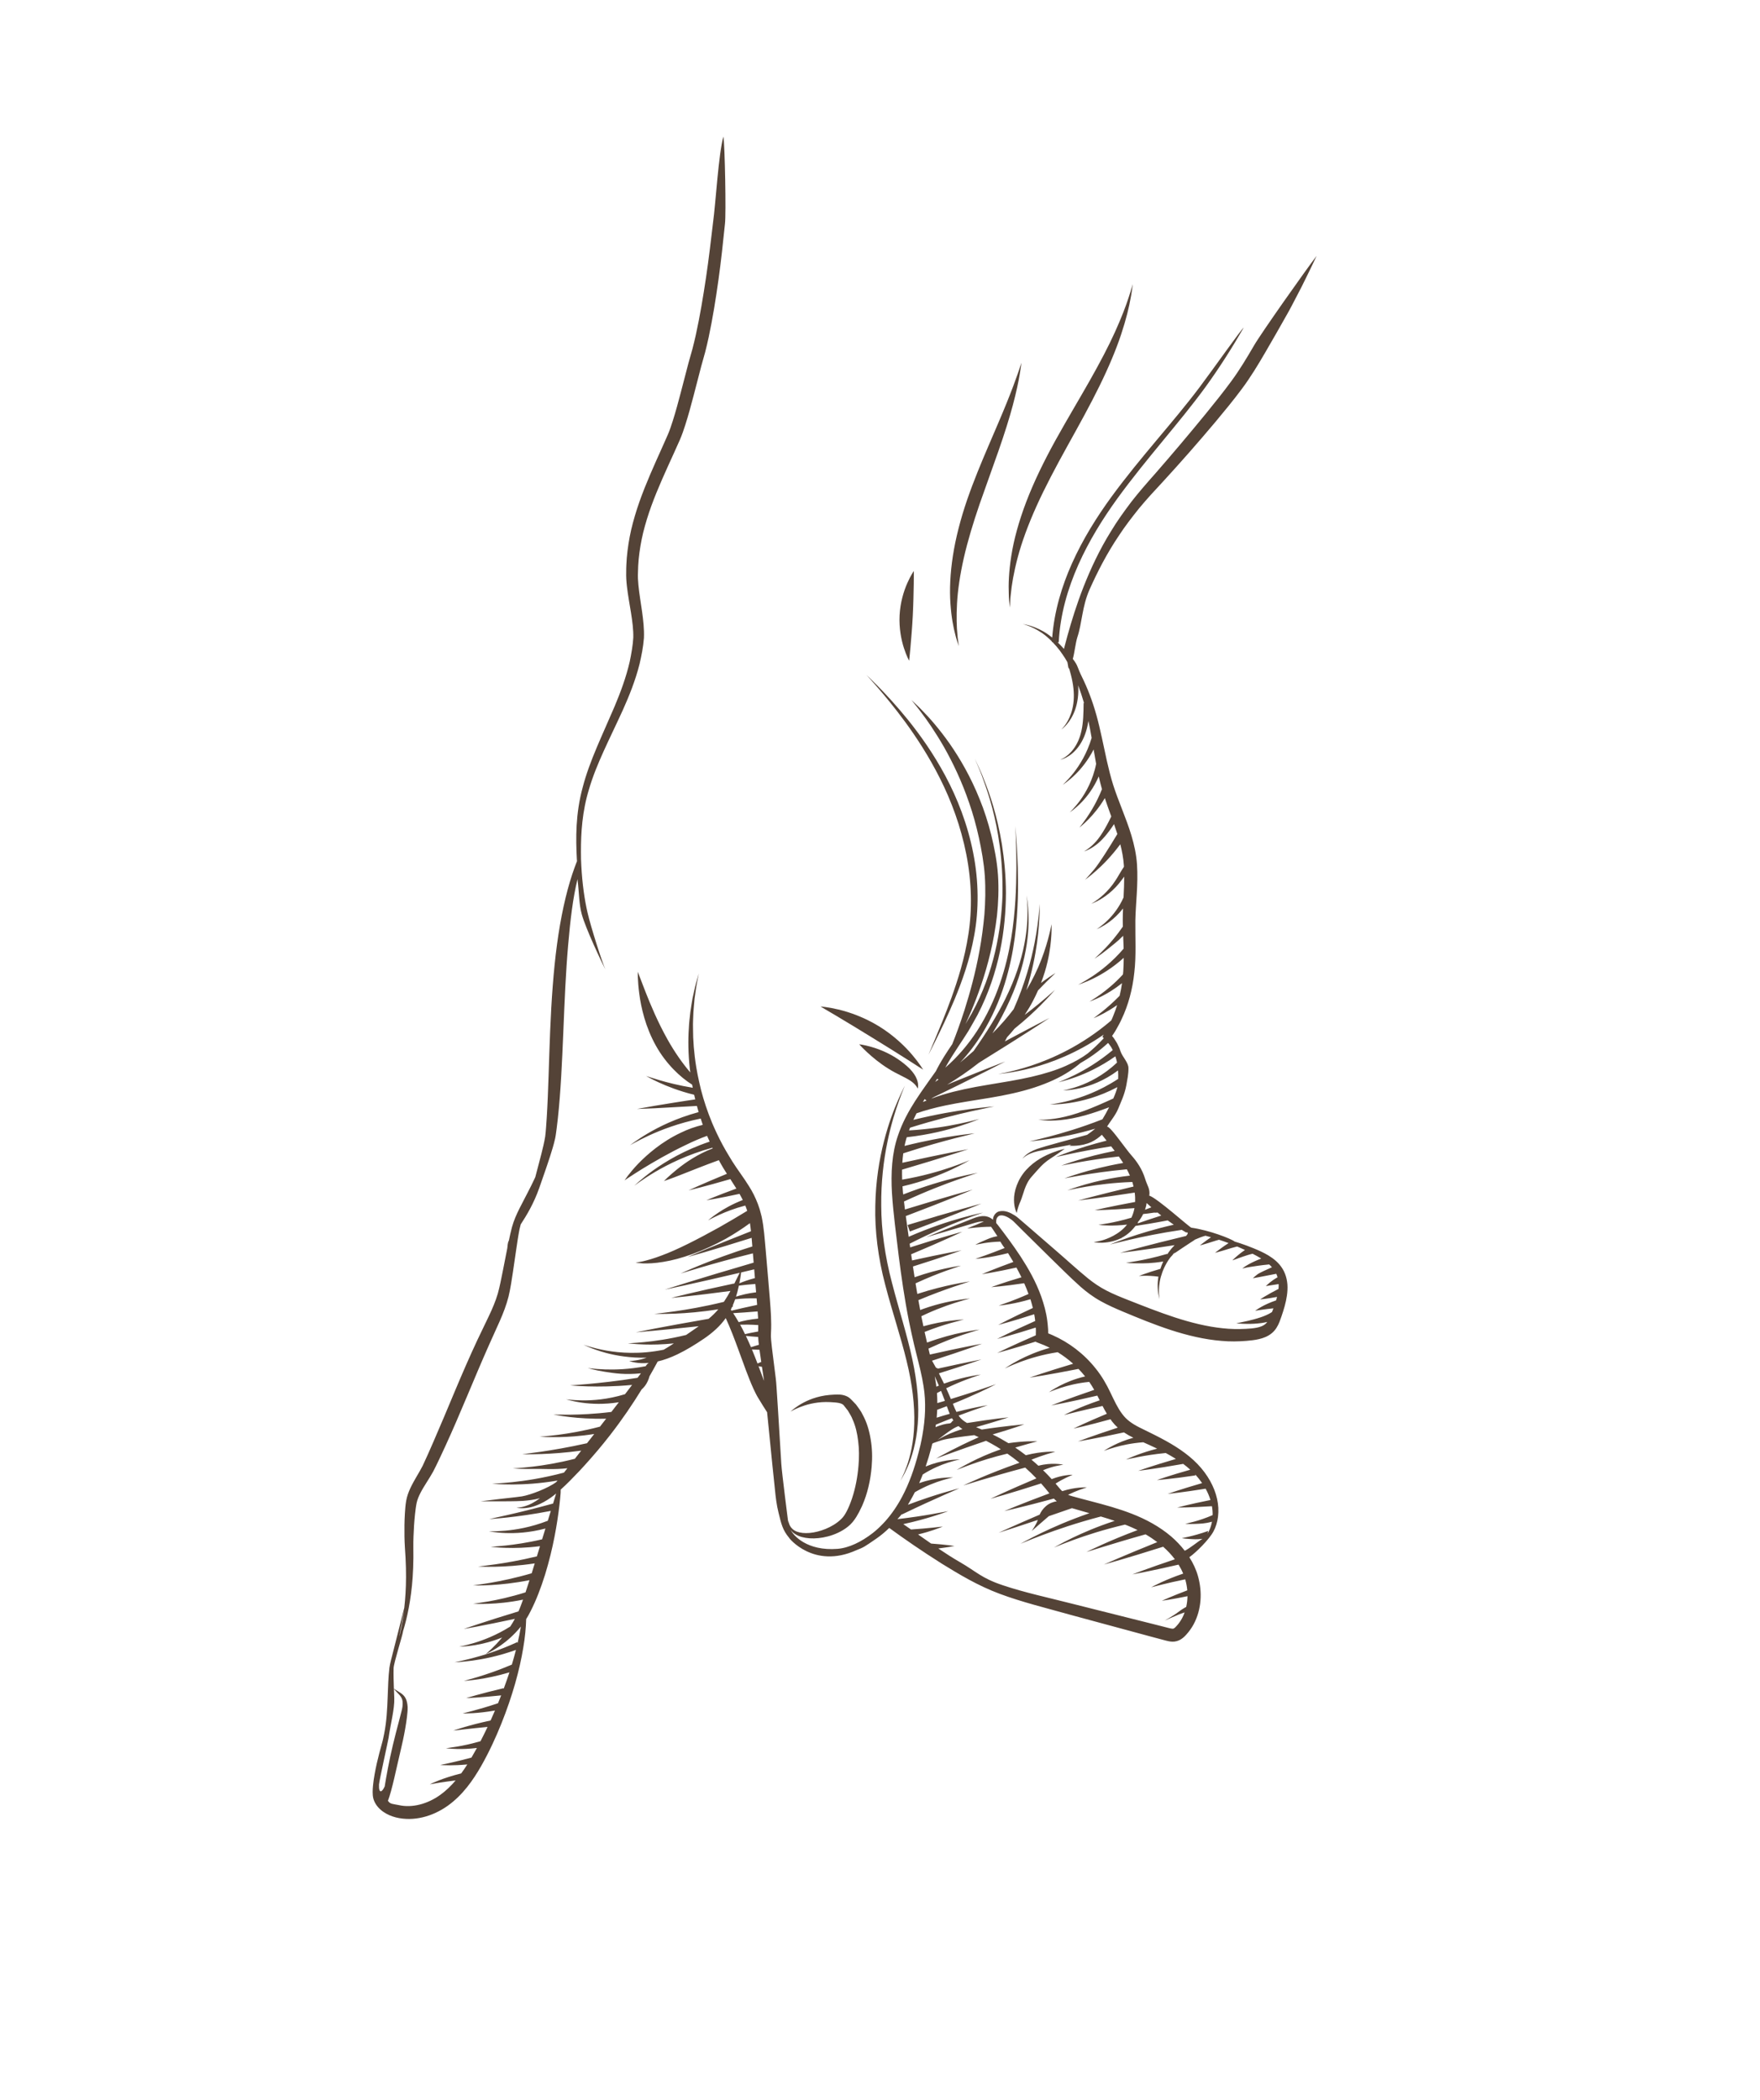 <?xml version="1.0" encoding="UTF-8"?> <svg xmlns="http://www.w3.org/2000/svg" width="269" height="321" viewBox="0 0 269 321" fill="none"><path d="M154.981 183.409C154.984 184.054 155.089 184.561 155.198 184.894C155.305 185.228 155.389 185.399 155.389 185.399C155.389 185.399 155.433 185.215 155.513 184.886C155.594 184.564 155.744 184.114 155.971 183.607C156.421 182.582 156.617 181.023 157.697 179.827C158.789 178.62 159.292 177.882 160.646 177.015C161.647 176.374 162.737 175.58 162.737 175.58C162.737 175.58 161.987 175.739 160.854 176.175C159.734 176.615 158.161 177.364 156.837 178.818C155.503 180.286 154.956 182.126 154.981 183.409Z" fill="#544337"></path><path d="M145.716 217.145C145.721 217.146 145.724 217.144 145.729 217.145C145.669 217.078 145.689 217.11 145.716 217.145Z" fill="#544337"></path><path d="M175.669 182.725C175.668 182.73 175.669 182.734 175.668 182.738C175.797 182.768 175.75 182.751 175.669 182.725Z" fill="#544337"></path><path d="M191.662 52.816C190.554 54.72 189.447 56.563 188.201 58.254C186.952 59.959 185.616 61.608 184.309 63.22C181.677 66.438 179.079 69.509 176.566 72.386C175.311 73.801 174.04 75.251 172.914 76.7C171.805 78.171 170.754 79.624 169.862 81.106C168.027 84.041 166.682 86.977 165.608 89.694C164.542 92.418 163.769 94.942 163.15 97.168C162.957 97.877 162.778 98.542 162.61 99.188C162.566 99.138 162.525 99.079 162.48 99.03C162.204 98.718 161.926 98.433 161.647 98.168L161.817 98.177C162.023 93.973 163.193 89.956 164.827 86.29C166.467 82.617 168.557 79.27 170.792 76.176C175.288 69.991 180.222 64.672 184.214 59.201C186.43 56.144 188.359 53.082 190.085 50.083C189.718 50.315 185.45 56.39 183.338 59.195C179.318 64.548 174.382 69.778 169.87 75.943C167.625 79.029 165.52 82.381 163.858 86.079C162.29 89.571 161.139 93.407 160.819 97.445C160.35 97.069 159.891 96.75 159.458 96.502C158.509 95.979 157.719 95.699 157.173 95.56C156.626 95.433 156.337 95.368 156.337 95.368C156.337 95.368 156.617 95.463 157.147 95.643C157.67 95.832 158.42 96.184 159.29 96.769C159.766 97.102 160.267 97.529 160.771 98.037C160.769 98.066 160.765 98.095 160.764 98.125L160.859 98.131C161.237 98.52 161.615 98.946 161.986 99.437C162.126 99.62 162.261 99.824 162.398 100.023C162.514 100.191 162.63 100.358 162.742 100.537C162.878 100.754 163.013 100.98 163.145 101.21L163.297 102.066C163.337 102.094 163.446 102.207 163.503 102.5C163.615 102.884 163.714 103.26 163.797 103.628C163.963 104.362 164.069 105.064 164.107 105.721C164.191 107.037 164.002 108.171 163.698 109.047C163.399 109.928 163.003 110.548 162.706 110.939C162.405 111.33 162.216 111.511 162.216 111.511C162.216 111.511 162.436 111.357 162.796 110.993C163.153 110.631 163.639 110.033 164.052 109.139C164.469 108.252 164.783 107.057 164.811 105.656C164.818 105.365 164.806 105.061 164.789 104.755C165.112 105.606 165.411 106.509 165.682 107.455L165.619 107.452C165.607 109.046 165.563 110.451 165.302 111.641C165.057 112.832 164.592 113.782 164.082 114.468C163.575 115.159 163.035 115.573 162.648 115.81C162.258 116.044 162.03 116.128 162.03 116.128C162.03 116.128 162.274 116.081 162.711 115.894C163.143 115.705 163.768 115.343 164.388 114.668C165.011 114.005 165.621 113.018 165.996 111.775C166.151 111.283 166.263 110.75 166.358 110.196C166.533 111.032 166.693 111.893 166.845 112.784C166.129 115.201 164.985 116.982 164.091 118.128C163.599 118.755 163.172 119.206 162.882 119.509C162.583 119.804 162.427 119.959 162.427 119.959C162.427 119.959 162.612 119.827 162.962 119.576C163.304 119.315 163.803 118.917 164.389 118.34C165.23 117.507 166.275 116.261 167.149 114.557C167.266 115.247 167.387 115.947 167.519 116.663C167.524 116.69 167.53 116.718 167.536 116.746C167.033 119.269 165.946 121.149 165.083 122.335C164.623 122.965 164.215 123.417 163.937 123.72C163.649 124.016 163.499 124.17 163.499 124.17C163.499 124.17 163.678 124.038 164.018 123.787C164.348 123.524 164.83 123.124 165.387 122.539C166.19 121.692 167.179 120.412 167.934 118.67C168.071 119.278 168.221 119.89 168.394 120.507C168.409 120.558 168.427 120.608 168.443 120.659L168.414 120.646C167.635 122.597 166.732 124.054 166.065 125.023C165.394 125.991 164.973 126.49 164.973 126.49C164.973 126.49 165.511 126.091 166.364 125.231C167.071 124.512 167.99 123.444 168.864 121.986C169.131 122.788 169.411 123.586 169.701 124.386C169.75 124.521 169.799 124.657 169.849 124.792C168.958 126.643 168.102 128.041 167.271 128.877C166.819 129.352 166.408 129.66 166.122 129.86C165.826 130.047 165.672 130.144 165.672 130.144C165.672 130.144 165.85 130.083 166.183 129.943C166.51 129.795 166.989 129.548 167.537 129.124C168.398 128.491 169.338 127.383 170.269 125.962C170.446 126.464 170.617 126.968 170.777 127.474C169.568 129.495 168.026 131.933 167.251 132.866C166.369 133.917 165.845 134.462 165.845 134.462C165.845 134.462 166.484 134.021 167.533 133.094C168.517 132.221 169.858 130.891 171.226 129.037C171.498 130.1 171.7 131.177 171.774 132.274C171.778 132.344 171.779 132.415 171.784 132.485C171.262 133.246 170.893 133.982 170.485 134.585C169.899 135.491 169.261 136.181 168.703 136.702C168.142 137.223 167.658 137.575 167.324 137.802C166.989 138.029 166.806 138.137 166.806 138.137C166.806 138.137 167.01 138.061 167.388 137.884C167.763 137.704 168.313 137.422 168.961 136.958C169.609 136.497 170.36 135.854 171.079 134.964C171.33 134.66 171.575 134.326 171.823 133.985C171.825 135.042 171.777 136.104 171.724 137.169C171.035 138.722 170.1 139.86 169.348 140.609C168.837 141.115 168.392 141.461 168.09 141.691C167.779 141.911 167.616 142.026 167.616 142.026C167.616 142.026 167.802 141.938 168.155 141.772C168.502 141.59 169.011 141.309 169.612 140.86C170.225 140.4 170.957 139.74 171.647 138.852C171.623 139.455 171.604 140.058 171.603 140.661C171.602 140.988 171.608 141.31 171.616 141.629C170.676 142.992 169.76 144.053 169.031 144.826C168.488 145.4 168.042 145.821 167.74 146.105C167.433 146.385 167.272 146.531 167.272 146.531C167.272 146.531 167.46 146.41 167.814 146.177C168.165 145.937 168.678 145.576 169.305 145.066C170.039 144.468 170.821 143.891 171.665 143.029C171.689 143.601 171.715 144.164 171.73 144.718C171.733 144.814 171.731 144.907 171.733 145.001C169.973 147.052 168.201 148.399 166.927 149.245C166.26 149.686 165.72 149.996 165.354 150.204C164.984 150.406 164.79 150.511 164.79 150.511C164.79 150.511 165.004 150.434 165.41 150.291C165.813 150.138 166.405 149.903 167.141 149.54C168.37 148.934 170.03 147.953 171.749 146.4C171.745 147.107 171.727 147.806 171.679 148.488C171.669 148.639 171.646 148.785 171.633 148.934C170.378 150.305 169.173 151.277 168.271 151.931C167.171 152.72 166.518 153.086 166.518 153.086C166.518 153.086 167.251 152.853 168.488 152.222C169.31 151.798 170.362 151.171 171.493 150.271C171.399 150.932 171.272 151.573 171.124 152.2C170.107 153.241 169.188 154.027 168.501 154.582C167.635 155.276 167.134 155.631 167.134 155.631C167.134 155.631 167.722 155.405 168.724 154.87C169.284 154.568 169.977 154.158 170.744 153.621C170.576 154.159 170.389 154.682 170.18 155.187C170.081 155.457 169.965 155.715 169.845 155.97C165.283 159.872 160.751 161.83 157.608 162.878C156.008 163.406 154.737 163.706 153.876 163.902C153.009 164.077 152.556 164.167 152.556 164.167C152.556 164.167 153.028 164.108 153.924 163.997C154.817 163.862 156.132 163.642 157.79 163.2C160.633 162.44 164.576 160.995 168.695 158.129C168.656 158.197 168.616 158.266 168.578 158.333L168.501 158.466C168.525 158.502 168.565 158.537 168.595 158.572L168.704 158.689C167.862 159.594 167.034 160.36 166.26 161.003C166.228 161.025 166.2 161.046 166.167 161.069C165.45 161.602 164.341 162.272 162.905 162.91C161.472 163.555 159.683 164.112 157.658 164.582C155.63 165.049 153.357 165.416 150.946 165.813C148.52 166.21 146.188 166.684 144.106 167.317C143.485 167.506 142.895 167.711 142.326 167.925C142.492 167.814 142.675 167.711 142.87 167.615C143.321 167.395 143.762 167.181 144.19 166.974C145.046 166.554 145.853 166.16 146.605 165.791C148.105 165.044 149.391 164.404 150.439 163.882C152.524 162.818 153.662 162.238 153.662 162.238C153.662 162.238 152.436 162.716 150.239 163.574C149.143 164.014 147.806 164.552 146.259 165.174C145.781 165.369 145.276 165.576 144.759 165.788C146.301 164.868 147.955 163.752 149.627 162.431C156.436 158.217 160.409 155.591 160.409 155.591C160.409 155.591 157.86 156.886 153.584 159.173C153.698 158.959 153.815 158.744 153.924 158.532C154.324 158.104 154.701 157.665 155.064 157.221C156.716 155.896 158.014 154.681 158.981 153.716C160.496 152.193 161.238 151.289 161.238 151.289C161.238 151.289 160.358 152.114 158.698 153.483C158.106 153.968 157.409 154.522 156.615 155.118C157.083 154.41 157.509 153.698 157.877 152.992C158.163 152.448 158.42 151.907 158.654 151.376C159.11 150.893 159.521 150.475 159.875 150.124C160.811 149.216 161.323 148.719 161.323 148.719C161.323 148.719 160.69 149.095 159.615 149.868C159.456 149.983 159.285 150.11 159.108 150.243C159.542 149.103 159.873 148.012 160.1 147.024C160.508 145.262 160.646 143.808 160.696 142.81C160.728 142.311 160.724 141.922 160.725 141.659C160.724 141.397 160.724 141.259 160.724 141.259C160.724 141.259 160.694 141.394 160.639 141.65C160.584 141.906 160.509 142.284 160.384 142.763C160.149 143.724 159.767 145.1 159.136 146.726C158.595 148.131 157.841 149.723 156.865 151.368C157.747 148.554 158.226 146.061 158.504 144.07C158.765 142.162 158.843 140.677 158.886 139.675C158.904 138.672 158.913 138.149 158.913 138.149C158.913 138.149 158.867 138.686 158.78 139.703C158.673 140.719 158.498 142.213 158.13 144.103C157.606 146.784 156.676 150.314 154.936 154.234C154.01 155.458 152.964 156.673 151.772 157.855C151.745 157.883 151.716 157.908 151.689 157.936C152.737 156.171 153.64 154.462 154.368 152.817C155.799 149.633 156.577 146.718 156.928 144.315C157.288 141.908 157.241 140.022 157.142 138.763C157.086 138.134 157.031 137.656 156.978 137.337C156.929 137.019 156.905 136.856 156.905 136.856C156.905 136.856 156.921 137.025 156.952 137.353C156.989 137.681 157.019 138.172 157.041 138.813C157.075 140.093 157.024 141.994 156.55 144.369C156.087 146.742 155.19 149.578 153.674 152.639C152.437 155.169 150.778 157.838 148.808 160.634C148.114 161.251 147.427 161.84 146.752 162.399C148.067 160.994 149.184 159.491 150.125 157.973C151.676 155.439 152.779 152.858 153.551 150.383C155.101 145.418 155.444 140.955 155.566 137.37C155.666 133.772 155.505 130.998 155.4 129.125C155.269 127.253 155.2 126.277 155.2 126.277C155.2 126.277 155.234 127.284 155.3 129.195C155.342 131.105 155.411 133.925 155.196 137.53C154.962 141.118 154.475 145.547 152.821 150.35C151.995 152.745 150.855 155.218 149.309 157.616C148.012 159.59 146.418 161.51 144.48 163.183C145.084 162.076 145.764 161.018 146.45 159.982C146.981 159.18 147.514 158.386 148.013 157.58C148.5 156.767 148.942 155.939 149.397 155.139C151.099 151.864 152.184 148.541 152.841 145.386C153.497 142.227 153.733 139.233 153.748 136.49C153.74 133.745 153.474 131.254 153.131 129.04C152.4 124.613 151.265 121.319 150.391 119.158C149.997 118.057 149.574 117.271 149.345 116.721C149.099 116.178 148.974 115.9 148.974 115.9C148.974 115.9 149.095 116.19 149.329 116.754C149.55 117.323 149.951 118.141 150.322 119.272C151.14 121.496 152.211 124.859 152.799 129.311C153.107 131.533 153.256 134.023 153.223 136.741C153.13 139.455 152.816 142.398 152.095 145.473C151.375 148.542 150.242 151.745 148.534 154.869C148.21 155.413 147.892 155.971 147.563 156.526C147.821 155.97 148.086 155.382 148.354 154.754C149.42 152.232 150.547 149.15 151.382 145.599C151.808 143.825 152.141 141.933 152.38 139.951C152.584 137.964 152.675 135.882 152.532 133.741C152.383 131.581 151.976 129.574 151.505 127.626C151.019 125.69 150.43 123.854 149.735 122.16C148.376 118.758 146.707 115.902 145.137 113.647C143.55 111.399 142.079 109.732 141.005 108.645C140.486 108.086 140.037 107.695 139.752 107.413C139.461 107.137 139.308 106.993 139.308 106.993C139.308 106.993 139.44 107.158 139.689 107.472C139.932 107.79 140.323 108.233 140.765 108.85C141.69 110.052 142.944 111.855 144.285 114.186C145.61 116.526 147.004 119.411 148.139 122.751C148.721 124.415 149.211 126.201 149.624 128.067C150.021 129.926 150.386 131.907 150.519 133.885C150.653 135.883 150.599 137.858 150.459 139.763C150.282 141.668 150.039 143.507 149.717 145.248C149.089 148.734 148.224 151.83 147.409 154.401C146.73 156.506 146.084 158.258 145.543 159.592C144.663 160.88 143.774 162.237 143.034 163.73C142.342 164.704 141.595 165.735 140.818 166.863C140.812 166.872 140.806 166.88 140.799 166.889C140.499 167.327 140.192 167.784 139.89 168.255C139.664 168.608 139.439 168.972 139.218 169.346C138.933 169.829 138.654 170.328 138.389 170.851C137.953 171.713 137.556 172.631 137.228 173.616C136.313 176.277 136.149 179.312 136.329 182.373C136.528 185.452 136.957 188.571 137.345 191.845C137.759 195.114 138.246 198.503 138.929 201.952C138.99 202.263 139.062 202.568 139.126 202.878C139.195 203.212 139.265 203.546 139.338 203.878C139.572 204.944 139.819 206.001 140.083 207.031C140.5 208.677 140.904 210.268 141.149 211.83C141.567 214.36 141.417 216.871 140.998 219.272C140.903 219.815 140.799 220.354 140.679 220.885C140.59 221.276 140.484 221.654 140.386 222.038C139.759 224.478 138.947 226.758 137.89 228.747C137.151 230.148 136.289 231.402 135.335 232.477C135.222 232.604 135.106 232.725 134.99 232.849C134.476 233.391 133.942 233.889 133.384 234.323C131.652 235.665 129.752 236.594 127.994 236.732C123.379 237.095 121.229 234.706 120.813 233.766C120.845 233.817 120.869 233.866 120.91 233.917C121.237 234.35 121.826 234.724 122.559 234.924C123.291 235.124 124.158 235.19 125.096 235.091C126.033 234.994 127.052 234.753 128.083 234.271C128.598 234.029 129.116 233.726 129.611 233.326C130.109 232.94 130.564 232.368 130.889 231.837C131.187 231.353 131.451 230.843 131.691 230.317C131.73 230.233 131.771 230.15 131.807 230.065C132.584 228.278 133.049 226.276 133.226 224.166C133.347 222.747 133.306 221.34 133.075 219.994C132.859 218.651 132.475 217.358 131.852 216.229C131.587 215.647 131.173 215.151 130.822 214.657C130.609 214.435 130.398 214.217 130.191 214.003C130.069 213.889 130.022 213.809 129.843 213.672C129.687 213.549 129.519 213.452 129.351 213.382C128.67 213.102 128.083 213.14 127.578 213.153C127.092 213.177 126.591 213.214 126.13 213.285C124.274 213.573 122.921 214.266 122.071 214.809C121.642 215.08 121.336 215.326 121.129 215.49C120.928 215.662 120.823 215.753 120.823 215.753C120.823 215.753 120.945 215.688 121.177 215.563C121.412 215.445 121.756 215.268 122.216 215.088C123.127 214.725 124.508 214.308 126.216 214.289C126.643 214.284 127.077 214.311 127.562 214.349C128.021 214.385 128.477 214.454 128.753 214.625C128.896 214.704 128.951 214.784 129.129 215.015C129.28 215.207 129.434 215.4 129.588 215.597C129.833 216.043 130.139 216.46 130.32 216.974C130.763 217.949 131.024 219.078 131.162 220.268C131.315 221.457 131.324 222.721 131.213 224.008C131.073 225.744 130.747 227.437 130.249 228.947C130.232 229.001 130.213 229.054 130.196 229.108C129.97 229.77 129.715 230.399 129.421 230.972C129.164 231.465 128.932 231.828 128.578 232.17C128.235 232.51 127.84 232.804 127.432 233.056C126.612 233.561 125.739 233.895 124.924 234.099C123.296 234.511 121.825 234.35 121.138 233.705C120.788 233.399 120.64 233.033 120.574 232.786C120.51 232.536 120.495 232.396 120.495 232.396C120.495 232.396 120.479 232.533 120.49 232.801C120.494 232.863 119.488 225.035 119.414 223.716C119.316 222.094 119.211 220.395 119.104 218.644C119.046 217.69 118.986 216.719 118.925 215.729C118.917 215.586 118.908 215.444 118.899 215.299C118.85 214.558 118.801 213.808 118.752 213.05C118.694 212.298 118.67 211.526 118.571 210.696C118.378 209.155 118.181 207.581 117.979 205.98C117.9 205.188 117.784 204.388 117.84 203.708C117.886 202.847 117.877 201.986 117.839 201.129C117.757 199.414 117.592 197.744 117.456 196.033C117.31 194.326 117.165 192.639 117.022 190.977C116.867 189.326 116.77 187.657 116.415 185.974C116.392 185.853 116.351 185.735 116.323 185.615C116.199 185.077 116.036 184.55 115.84 184.035C115.47 183.057 115.004 182.127 114.481 181.309C113.63 179.935 112.692 178.735 111.926 177.512C111.766 177.265 111.627 177.015 111.474 176.768C111.119 176.19 110.782 175.61 110.467 175.028C110.123 174.392 109.803 173.756 109.506 173.12C109.276 172.628 109.054 172.138 108.849 171.648C108.128 169.914 107.561 168.197 107.135 166.546C107.031 166.144 106.946 165.753 106.858 165.359C106.691 164.609 106.54 163.869 106.425 163.156C106.068 160.968 105.914 158.954 105.922 157.185C105.892 156.298 105.961 155.476 105.98 154.716C106.027 153.958 106.106 153.267 106.157 152.642C106.325 151.402 106.463 150.437 106.608 149.791C106.735 149.141 106.801 148.8 106.801 148.8C106.801 148.8 106.705 149.135 106.524 149.771C106.325 150.406 106.109 151.358 105.846 152.594C105.748 153.217 105.618 153.908 105.515 154.672C105.441 155.436 105.313 156.267 105.284 157.167C105.157 158.964 105.186 161.026 105.425 163.29C105.447 163.495 105.481 163.71 105.506 163.917C104.352 162.57 103.122 160.838 102.01 158.848C100.528 156.198 99.445 153.599 98.687 151.674C97.937 149.728 97.471 148.52 97.471 148.52C97.471 148.52 97.468 148.847 97.492 149.436C97.514 150.026 97.571 150.879 97.712 151.928C97.991 154.013 98.638 156.945 100.253 159.837C101.809 162.626 103.984 164.653 105.786 165.782C105.813 165.938 105.849 166.1 105.88 166.258C103.736 165.904 102.019 165.455 100.813 165.104C99.475 164.711 98.752 164.456 98.752 164.456C98.752 164.456 99.429 164.859 100.718 165.456C101.953 166.023 103.771 166.754 106.093 167.331C106.145 167.564 106.206 167.8 106.262 168.035L105.995 168.074C105.633 168.129 105.28 168.182 104.938 168.233C104.254 168.34 103.61 168.439 103.01 168.533C101.811 168.73 100.782 168.899 99.944 169.036C98.272 169.334 97.358 169.498 97.358 169.498C97.358 169.498 98.313 169.46 100.024 169.393C101.57 169.308 103.792 169.187 106.514 169.037C106.598 169.349 106.688 169.663 106.782 169.977C103.28 170.927 100.67 172.252 98.953 173.267C98.062 173.794 97.403 174.246 96.962 174.555C96.526 174.872 96.299 175.038 96.299 175.038C96.299 175.038 96.552 174.898 97.032 174.633C97.515 174.374 98.228 173.998 99.166 173.565C100.987 172.725 103.677 171.664 107.094 170.966C107.2 171.285 107.299 171.603 107.415 171.925C106.298 172.193 105.139 172.591 104.002 173.153C101.137 174.513 98.969 176.403 97.55 177.86C96.844 178.599 96.319 179.238 95.974 179.69C95.641 180.151 95.457 180.408 95.457 180.408C95.457 180.408 95.719 180.234 96.189 179.92C96.66 179.61 97.343 179.169 98.185 178.645C99.881 177.612 102.219 176.232 104.871 174.975C105.971 174.433 107.046 173.979 108.069 173.606C108.19 173.899 108.334 174.193 108.465 174.488C104.582 175.794 101.737 177.527 99.878 178.85C98.88 179.564 98.152 180.17 97.665 180.585C97.188 181.009 96.939 181.231 96.939 181.231C96.939 181.231 97.218 181.032 97.747 180.653C98.281 180.284 99.073 179.745 100.127 179.122C102.108 177.954 105.062 176.469 108.885 175.419C108.902 175.455 108.915 175.489 108.933 175.525C106.598 176.415 104.755 177.702 103.498 178.71C102.196 179.764 101.475 180.517 101.475 180.517C101.475 180.517 102.473 180.187 104.005 179.582C105.54 178.984 107.609 178.141 109.868 177.324C109.869 177.324 109.869 177.324 109.869 177.323C110.073 177.688 110.265 178.054 110.485 178.419C110.685 178.752 110.891 179.081 111.1 179.408C107.389 180.927 105.24 181.941 105.24 181.941C105.24 181.941 107.705 181.363 111.625 180.22C111.938 180.701 112.25 181.182 112.548 181.665C109.635 182.725 107.958 183.457 107.958 183.457C107.958 183.457 109.909 183.157 113.028 182.472C113.204 182.782 113.37 183.094 113.526 183.412C111.9 184.046 110.662 184.768 109.805 185.34C108.735 186.059 108.218 186.53 108.218 186.53C108.218 186.53 108.845 186.171 110.009 185.642C110.956 185.215 112.278 184.69 113.909 184.26C114.016 184.525 114.118 184.794 114.205 185.068C112.899 185.87 111.477 186.706 109.975 187.561C106.608 189.429 103.494 191.028 101.114 191.896C99.93 192.347 98.938 192.628 98.239 192.789C97.529 192.927 97.136 193.004 97.136 193.004C97.136 193.004 97.539 193.039 98.267 193.103C98.999 193.129 100.074 193.092 101.375 192.871C103.989 192.463 107.468 191.26 110.964 189.319C112.285 188.567 113.511 187.765 114.621 186.952C114.684 187.356 114.735 187.769 114.78 188.187C108.669 190.576 105.08 192.137 105.08 192.137C105.08 192.137 108.861 191.097 114.879 189.199C114.916 189.633 114.953 190.073 114.987 190.517C111.523 191.597 108.803 192.639 106.944 193.396C105.046 194.172 104.034 194.644 104.034 194.644C104.034 194.644 105.136 194.314 107.111 193.721C109.01 193.164 111.729 192.394 115.072 191.567C115.11 192.035 115.149 192.515 115.188 192.987C106.659 195.473 101.604 197.111 101.604 197.111C101.604 197.111 105.96 196.206 113.054 194.54C113.011 194.626 112.967 194.713 112.915 194.818C112.731 195.188 112.493 195.678 112.207 196.244L112.195 196.175C106.174 197.448 102.593 198.378 102.593 198.378C102.593 198.378 106.084 198.062 111.643 197.313C111.372 197.804 111.07 198.327 110.717 198.858C110.69 198.899 110.656 198.941 110.627 198.983C107.543 199.737 104.995 200.16 103.177 200.42C101.133 200.708 100.007 200.814 100.007 200.814C100.007 200.814 101.17 200.86 103.26 200.777C104.903 200.708 107.131 200.539 109.785 200.117C109.779 200.123 109.775 200.13 109.77 200.136C109.352 200.641 108.861 201.112 108.308 201.571C101.3 202.782 97.171 203.634 97.171 203.634C97.171 203.634 100.817 203.348 106.794 202.705C106.683 202.782 106.581 202.859 106.467 202.936C105.92 203.307 105.389 203.678 104.868 204.04C102.198 204.693 99.987 204.981 98.448 205.134C96.852 205.287 95.971 205.319 95.971 205.319C95.971 205.319 96.868 205.442 98.499 205.496C99.649 205.53 101.179 205.513 102.988 205.328C102.893 205.391 102.793 205.46 102.7 205.522C102.273 205.8 101.862 206.05 101.459 206.284C101.452 206.287 101.447 206.291 101.441 206.294C97.827 207.038 94.754 206.789 92.671 206.426C91.523 206.224 90.65 205.983 90.061 205.816C89.477 205.632 89.171 205.536 89.171 205.536C89.171 205.536 89.474 205.668 90.047 205.919C90.628 206.154 91.495 206.484 92.648 206.793C94.198 207.204 96.327 207.575 98.85 207.515C98.161 207.75 97.559 207.878 97.104 207.938C96.805 207.991 96.572 207.995 96.411 208.008C96.249 208.021 96.164 208.028 96.164 208.028C96.164 208.028 96.245 208.051 96.401 208.095C96.557 208.135 96.789 208.211 97.098 208.253C97.594 208.343 98.308 208.394 99.159 208.315C98.929 208.449 98.807 208.616 98.69 208.814C96.134 209.312 93.987 209.356 92.473 209.308C91.619 209.279 90.959 209.219 90.512 209.176C90.065 209.128 89.832 209.102 89.832 209.102C89.832 209.102 90.066 209.163 90.509 209.281C90.956 209.39 91.617 209.54 92.48 209.674C93.967 209.902 95.557 210.153 97.966 209.9C97.851 210.052 97.699 210.251 97.442 210.588C94.518 211.075 91.447 211.393 89.828 211.538C88.089 211.692 87.135 211.745 87.135 211.745C87.135 211.745 88.113 211.845 89.882 211.899C91.508 211.946 93.814 211.937 96.61 211.677C96.504 211.817 96.391 211.965 96.267 212.127C96.027 212.442 95.777 212.768 95.528 213.093C92.877 213.908 90.595 214.052 89.031 214.039C88.22 214.032 87.591 213.98 87.165 213.944C86.74 213.899 86.518 213.876 86.518 213.876C86.518 213.876 86.74 213.936 87.163 214.049C87.588 214.151 88.219 214.293 89.044 214.404C90.397 214.587 92.314 214.687 94.582 214.325C94.21 214.81 93.829 215.304 93.441 215.805C90.801 216.132 88.638 216.21 87.119 216.226C85.476 216.239 84.575 216.201 84.575 216.201C84.575 216.201 85.482 216.395 87.14 216.59C88.498 216.747 90.375 216.889 92.644 216.837C92.331 217.239 92.018 217.644 91.699 218.054C89.091 218.741 86.909 219.092 85.337 219.298C83.499 219.532 82.483 219.594 82.483 219.594C82.483 219.594 83.526 219.686 85.41 219.655C86.793 219.629 88.639 219.521 90.823 219.176C90.449 219.654 90.081 220.124 89.718 220.588C86.799 221.243 84.401 221.635 82.705 221.884C80.842 222.153 79.817 222.268 79.817 222.268C79.817 222.268 80.877 222.305 82.783 222.241C84.301 222.186 86.367 222.053 88.834 221.719C88.503 222.142 88.18 222.556 87.861 222.963C85.272 223.626 83.088 223.963 81.487 224.157C79.48 224.391 78.371 224.438 78.371 224.438C78.371 224.438 79.507 224.545 81.561 224.516C83.047 224.488 84.616 224.645 86.721 224.413C86.544 224.637 86.364 224.865 86.193 225.081C82.945 225.945 80.237 226.331 78.342 226.534C76.323 226.742 75.209 226.779 75.209 226.779C75.209 226.779 76.349 226.898 78.411 226.894C80.104 226.885 82.438 226.766 85.213 226.294C85.146 226.374 85.082 226.445 85.017 226.522C83.763 227.469 81.076 228.491 79.776 228.71C78.444 228.898 77.287 228.992 76.35 229.112C74.468 229.343 73.44 229.469 73.44 229.469C73.44 229.469 74.506 229.47 76.417 229.471C77.376 229.454 78.547 229.481 79.908 229.405C80.699 229.336 81.599 229.252 82.528 228.988C81.724 229.598 80.965 229.991 80.343 230.179C79.91 230.324 79.552 230.385 79.31 230.414C79.065 230.443 78.936 230.458 78.936 230.458C78.936 230.458 79.066 230.472 79.311 230.501C79.557 230.527 79.931 230.545 80.409 230.487C81.367 230.403 82.747 229.919 84.167 228.914C84.445 228.723 84.722 228.5 84.999 228.276C84.858 228.738 84.702 229.246 84.532 229.807C81.554 230.627 79.132 231.201 77.452 231.585C75.72 231.97 74.775 232.18 74.775 232.18C74.775 232.18 75.772 232.126 77.554 231.936C79.173 231.76 81.447 231.461 84.188 230.93C84.042 231.406 83.886 231.913 83.726 232.437C81.093 233.461 78.803 233.812 77.225 233.954C76.42 234.025 75.792 234.04 75.367 234.049C74.942 234.051 74.719 234.052 74.719 234.052C74.719 234.052 74.946 234.088 75.376 234.153C75.808 234.21 76.446 234.284 77.274 234.315C78.755 234.369 80.879 234.284 83.363 233.622C83.2 234.155 83.031 234.706 82.856 235.275C80.555 235.813 78.646 236.074 77.295 236.221C75.813 236.378 74.994 236.42 74.994 236.42C74.994 236.42 75.83 236.533 77.346 236.582C78.625 236.62 80.403 236.596 82.534 236.322C82.378 236.831 82.219 237.352 82.056 237.881C79.389 238.523 77.19 238.885 75.644 239.107C73.982 239.341 73.066 239.434 73.066 239.434C73.066 239.434 74.011 239.495 75.714 239.466C77.193 239.437 79.252 239.326 81.728 238.954C81.614 239.327 81.499 239.701 81.383 240.081C81.342 240.211 81.302 240.337 81.262 240.466C78.703 241.211 76.569 241.638 75.034 241.906C73.262 242.208 72.281 242.321 72.281 242.321C72.281 242.321 73.296 242.362 75.119 242.261C76.578 242.177 78.57 241.983 80.93 241.516C80.728 242.153 80.524 242.775 80.321 243.38C77.969 244.121 76.001 244.528 74.617 244.772C73.135 245.029 72.312 245.123 72.312 245.123C72.312 245.123 73.16 245.182 74.691 245.129C75.991 245.08 77.793 244.932 79.939 244.496C79.937 244.501 79.935 244.505 79.934 244.511C79.803 244.878 79.671 245.242 79.535 245.59C79.447 245.834 79.343 246.057 79.244 246.287C73.992 247.88 70.879 248.981 70.879 248.981C70.879 248.981 73.866 248.47 78.691 247.431C78.466 247.844 78.232 248.238 77.99 248.603C75.852 249.944 73.902 250.676 72.52 251.098C71.776 251.325 71.189 251.463 70.79 251.556C70.389 251.641 70.18 251.685 70.18 251.685C70.18 251.685 70.401 251.674 70.819 251.654C71.236 251.626 71.853 251.572 72.64 251.441C73.719 251.262 75.141 250.926 76.741 250.282C76.131 251.017 75.57 251.594 75.139 252.004C74.581 252.532 74.245 252.805 74.245 252.805C74.245 252.805 74.643 252.642 75.326 252.257C76.006 251.87 76.967 251.246 78.021 250.29C78.534 249.824 79.083 249.264 79.607 248.609C79.485 249.399 79.316 250.244 79.111 251.122L79.055 250.99C76.212 252.301 73.787 253.027 72.106 253.465C70.42 253.896 69.479 254.062 69.479 254.062C69.479 254.062 70.462 254.046 72.217 253.812C73.845 253.589 76.157 253.144 78.856 252.181C78.671 252.906 78.466 253.653 78.232 254.425C76.068 255.344 74.254 255.94 72.98 256.327C71.639 256.729 70.892 256.918 70.892 256.918C70.892 256.918 71.682 256.878 73.092 256.673C74.282 256.496 75.924 256.186 77.861 255.609C77.594 256.427 77.299 257.269 76.979 258.127L76.962 258.031C73.374 258.873 71.251 259.545 71.251 259.545C71.251 259.545 73.314 259.476 76.596 259.129C76.442 259.525 76.282 259.924 76.118 260.327C74.515 260.865 73.184 261.241 72.253 261.491C71.254 261.751 70.705 261.893 70.705 261.893C70.705 261.893 71.289 261.907 72.335 261.844C73.168 261.792 74.306 261.68 75.652 261.441C75.461 261.887 75.265 262.336 75.061 262.789C75.035 262.849 75.005 262.908 74.979 262.967C73.335 263.315 71.996 263.672 71.043 263.951C69.891 264.291 69.273 264.513 69.273 264.513C69.273 264.513 69.944 264.437 71.143 264.301C72.01 264.204 73.156 264.078 74.522 263.947C74.18 264.673 73.821 265.401 73.441 266.133C71.974 266.558 70.727 266.811 69.829 266.962C68.754 267.14 68.156 267.206 68.156 267.206C68.156 267.206 68.768 267.294 69.881 267.321C70.655 267.339 71.682 267.314 72.892 267.166C72.625 267.657 72.346 268.146 72.059 268.636C70.684 269.009 69.538 269.277 68.724 269.458C67.793 269.66 67.283 269.771 67.283 269.771C67.283 269.771 67.819 269.816 68.786 269.816C69.464 269.816 70.365 269.784 71.425 269.682C71.129 270.148 70.815 270.607 70.488 271.055C69.032 271.414 67.871 271.813 67.069 272.125C66.163 272.479 65.688 272.716 65.688 272.716C65.688 272.716 66.227 272.627 67.187 272.468C67.825 272.368 68.663 272.246 69.639 272.128C68.935 272.956 68.16 273.714 67.281 274.342C65.37 275.716 63.001 276.371 60.949 275.897C60.085 275.713 59.631 275.779 59.294 275.234C59.92 273.622 60.577 270.287 61.356 267.014C61.663 265.722 61.903 264.477 62.076 263.329C62.163 262.755 62.234 262.21 62.276 261.682C62.303 261.428 62.311 261.153 62.304 260.881C62.286 260.625 62.253 260.388 62.198 260.151C62.106 259.681 61.841 259.243 61.55 259.005C61.264 258.759 61.003 258.615 60.796 258.483C60.493 258.296 60.292 258.172 60.203 258.116C60.16 256.977 60.129 255.926 60.157 254.974C60.184 254.144 61.526 249.985 61.609 249.308C61.614 249.298 61.604 249.323 61.59 249.361C62.211 247.355 62.831 244.548 63.069 241.09C63.131 240.129 63.18 239.12 63.183 238.068C63.188 237.002 63.153 235.948 63.2 234.846C63.238 233.742 63.308 232.598 63.43 231.437C63.493 230.867 63.566 230.25 63.676 229.726C63.785 229.22 63.99 228.707 64.259 228.19C64.788 227.148 65.545 226.118 66.224 224.887C66.865 223.639 67.405 222.459 67.993 221.194C69.146 218.693 70.267 216.072 71.392 213.393C72.518 210.716 73.612 208.112 74.719 205.619C75.281 204.37 75.832 203.143 76.373 201.942C76.917 200.717 77.4 199.45 77.727 198.174C78.041 196.853 78.2 195.665 78.389 194.47C78.562 193.288 78.73 192.142 78.891 191.032C79.055 189.93 79.209 188.855 79.404 187.87C79.456 187.624 79.518 187.38 79.586 187.14C80.481 185.771 81.582 183.958 82.429 181.548C82.925 180.095 83.506 178.505 84.066 176.763C84.343 175.886 84.63 174.994 84.852 173.989C84.967 173.442 85.006 172.979 85.08 172.474C85.15 171.976 85.199 171.471 85.26 170.959C85.705 166.867 85.904 162.371 86.1 157.675C86.293 152.98 86.477 148.523 86.831 144.492C87.181 140.487 87.552 137.329 88.264 134.373C88.525 136.497 88.482 138.152 88.914 139.728C89.51 141.924 91.978 147.119 92.53 148.179C92.03 147.1 90.288 141.642 89.789 139.443C89.339 137.484 88.996 135.083 88.849 132.321C88.832 131.988 88.816 131.652 88.803 131.308C88.797 130.944 88.794 130.574 88.793 130.199C88.785 127.282 88.985 124.008 90.024 120.631C91.137 116.788 93.207 112.891 95.195 108.527C96.176 106.338 97.117 104.005 97.754 101.476C98.046 100.191 98.308 98.939 98.418 97.522C98.477 96.115 98.311 94.758 98.125 93.416C97.937 92.076 97.703 90.743 97.575 89.429C97.512 88.761 97.473 88.149 97.508 87.467C97.51 86.797 97.562 86.125 97.618 85.45C97.755 84.101 97.98 82.747 98.305 81.397C98.639 80.048 99.058 78.702 99.541 77.359C100.517 74.673 101.75 72.003 102.999 69.26C103.309 68.566 103.622 67.871 103.934 67.174C104.254 66.424 104.506 65.685 104.743 64.941C105.218 63.456 105.619 61.961 106.014 60.46C106.402 58.967 106.787 57.484 107.169 56.01C107.374 55.273 107.579 54.538 107.782 53.807C107.975 53.056 108.151 52.307 108.311 51.561C108.948 48.579 109.408 45.634 109.816 42.733C110.016 41.282 110.196 39.843 110.356 38.413C110.507 36.996 110.657 35.593 110.805 34.204C110.994 32.693 110.791 22.197 110.566 20.876C109.82 23.479 109.382 31.143 108.988 33.963C108.821 35.359 108.653 36.769 108.482 38.193C108.308 39.603 108.116 41.027 107.903 42.461C107.474 45.324 106.996 48.237 106.361 51.136C106.201 51.861 106.029 52.58 105.843 53.296C105.638 54.023 105.433 54.752 105.227 55.484C104.842 56.962 104.455 58.45 104.064 59.947C103.673 61.434 103.279 62.907 102.827 64.329C102.603 65.04 102.365 65.741 102.092 66.388C101.787 67.074 101.484 67.757 101.182 68.439C99.951 71.179 98.713 73.908 97.724 76.71C97.234 78.112 96.808 79.532 96.472 80.963C96.144 82.399 95.922 83.846 95.796 85.288C95.746 86.011 95.701 86.73 95.708 87.447C95.683 88.15 95.738 88.918 95.817 89.613C95.979 91.025 96.238 92.361 96.444 93.669C96.65 94.972 96.821 96.252 96.793 97.456C96.726 98.643 96.496 99.926 96.249 101.117C95.698 103.524 94.845 105.8 93.934 107.977C92.087 112.317 90.082 116.361 89.056 120.357C87.964 124.355 87.994 128.121 88.169 131.338C88.175 131.432 88.185 131.523 88.191 131.617C87.944 132.242 87.7 132.906 87.466 133.613C86.484 136.58 85.689 140.227 85.14 144.303C84.591 148.381 84.279 152.883 84.086 157.591C83.889 162.302 83.816 166.776 83.564 170.814C83.529 171.317 83.495 171.815 83.46 172.306C83.416 172.788 83.392 173.305 83.328 173.709C83.185 174.601 82.955 175.516 82.74 176.384C82.415 177.621 82.108 178.795 81.817 179.905C81.781 179.984 81.749 180.057 81.712 180.137C81.081 181.504 80.262 183 79.39 184.72C78.963 185.582 78.531 186.527 78.24 187.593C78.068 188.254 77.921 188.925 77.778 189.605C77.544 190.036 77.598 190.472 77.532 190.797C77.316 191.896 77.093 193.033 76.862 194.204C76.625 195.357 76.399 196.598 76.085 197.718C75.742 198.872 75.266 200.01 74.706 201.179C74.135 202.369 73.553 203.584 72.96 204.82C71.791 207.314 70.658 209.93 69.531 212.61C68.404 215.292 67.321 217.904 66.228 220.405C65.687 221.637 65.132 222.919 64.601 224.033C64.042 225.132 63.298 226.219 62.725 227.445C62.438 228.057 62.196 228.715 62.074 229.417C61.962 230.101 61.924 230.692 61.883 231.309C61.811 232.526 61.797 233.699 61.818 234.836C61.83 235.975 61.929 237.082 61.983 238.095C62.042 239.122 62.056 240.109 62.057 241.052C62.053 242.776 61.949 244.338 61.792 245.732C61.728 245.968 60.3 251.626 59.873 253.303C59.849 253.39 59.827 253.477 59.804 253.561C59.808 253.552 59.811 253.54 59.815 253.53C59.778 253.675 59.755 253.76 59.753 253.769C59.76 253.723 59.779 253.65 59.806 253.562C59.787 253.634 59.77 253.702 59.754 253.771C59.639 254.237 59.552 254.643 59.517 254.931C59.355 256.289 59.306 257.844 59.245 259.537C59.175 261.228 59.098 263.065 58.721 264.968C58.618 265.442 58.535 265.928 58.394 266.407C58.258 266.903 58.122 267.407 57.983 267.92C57.707 268.969 57.458 270.05 57.255 271.186C57.152 271.752 57.067 272.335 57.008 272.944C56.977 273.247 56.96 273.562 56.957 273.891C56.971 274.236 56.954 274.552 57.101 275.033C57.378 275.86 57.916 276.435 58.521 276.881C59.128 277.317 59.797 277.596 60.486 277.774C61.843 278.118 63.288 278.083 64.648 277.751C66.011 277.422 67.296 276.807 68.446 275.989C70.754 274.33 72.305 272.082 73.545 269.922C74.778 267.748 75.776 265.565 76.624 263.456C78.319 259.236 79.412 255.271 79.971 251.877C80.251 250.264 80.385 248.785 80.421 247.467C80.657 247.096 80.881 246.702 81.084 246.284C81.944 244.611 82.671 242.706 83.307 240.676C84.563 236.61 85.177 232.814 85.503 230.059C85.583 229.366 85.644 228.752 85.686 228.185C85.7 228.011 85.701 227.841 85.696 227.677C86.625 226.845 87.562 225.882 88.543 224.848C88.814 224.559 89.091 224.255 89.366 223.952C89.368 223.951 89.369 223.951 89.371 223.95L89.373 223.944C90.641 222.55 91.95 221.018 93.238 219.357C95.122 216.937 96.733 214.542 98.067 212.371C98.249 212.206 98.426 212.027 98.583 211.817C98.935 211.343 99.145 210.817 99.272 210.347C99.674 209.647 100.05 208.975 100.382 208.356C100.431 208.266 100.475 208.179 100.523 208.091C101.46 207.873 102.482 207.508 103.528 207.006C104.872 206.36 106.222 205.537 107.612 204.594C108.891 203.724 110.093 202.658 110.923 201.461C111.265 202.21 111.608 203.019 111.949 203.887C112.611 205.559 113.26 207.431 113.998 209.408C114.372 210.4 114.749 211.368 115.177 212.305C115.282 212.539 115.402 212.772 115.514 213C115.615 213.22 115.78 213.498 115.894 213.685C116.146 214.095 116.392 214.498 116.633 214.89C116.84 215.221 117.044 215.539 117.245 215.853C117.524 218.648 117.789 221.313 118.04 223.811C118.177 225.125 118.309 226.394 118.437 227.614C118.552 228.831 118.703 230.06 118.984 231.175C119.411 232.931 119.617 233.86 120.615 235.052C120.504 234.99 124.337 239.902 130.905 236.931C132.023 236.489 132.023 236.489 133.983 235.137C134.651 234.675 135.295 234.135 135.912 233.534C138.135 235.159 140.82 237.021 143.96 239.003C146.53 240.581 149.395 242.338 152.796 243.603C156.18 244.869 159.869 245.765 163.7 246.84C167.546 247.881 171.583 248.973 175.769 250.107C176.292 250.246 176.818 250.387 177.346 250.528L178.141 250.74C178.415 250.81 178.75 250.904 179.181 250.917C179.608 250.943 180.167 250.783 180.513 250.544C180.875 250.309 181.127 250.054 181.331 249.82C181.76 249.348 182.13 248.823 182.435 248.264C183.646 246.004 183.789 243.321 183.097 240.895C182.802 239.847 182.341 238.889 181.78 238.01C182.807 237.288 184.822 235.286 185.461 234.08C186.181 232.767 186.436 230.95 186.021 229.101C185.61 227.247 184.575 225.375 183.037 223.777C181.497 222.174 179.502 220.897 177.372 219.784C176.315 219.224 175.185 218.695 174.118 218.157C173.045 217.611 172.17 217.018 171.503 216.095C170.815 215.187 170.293 214.043 169.71 212.83C169.138 211.61 168.397 210.325 167.494 209.204C165.7 206.928 163.381 205.18 160.888 204.079L160.418 203.878L160.318 203.836L160.301 203.831L160.267 203.821C160.202 203.805 160.206 203.797 160.205 203.766L160.204 203.753L160.203 203.626L160.201 203.375C160.202 203.208 160.179 203.043 160.168 202.877C160.135 202.547 160.125 202.215 160.071 201.892C159.908 200.589 159.559 199.357 159.153 198.196C158.325 195.871 157.161 193.864 156.004 192.074C154.83 190.288 153.647 188.715 152.552 187.286C152.462 187.17 152.366 187.053 152.267 186.937C152.243 186.667 152.256 186.392 152.362 186.179C152.479 185.971 152.663 185.792 152.913 185.771C153.423 185.7 154.1 186.032 154.653 186.467C154.797 186.579 154.924 186.696 155.059 186.831C155.202 186.973 155.346 187.117 155.493 187.264C155.786 187.556 156.087 187.856 156.395 188.163C157.634 189.386 158.991 190.725 160.447 192.163C161.929 193.589 163.425 195.133 165.197 196.71C166.086 197.485 167.1 198.246 168.21 198.858C169.312 199.478 170.474 199.986 171.633 200.473C173.944 201.441 176.359 202.439 178.928 203.281C181.497 204.115 184.109 204.74 186.704 204.946C187.998 205.067 189.287 205.041 190.539 204.941C191.164 204.877 191.776 204.83 192.432 204.672C193.077 204.519 193.767 204.272 194.361 203.786C194.972 203.296 195.322 202.627 195.549 202.062C195.777 201.483 195.937 200.98 196.113 200.439C196.451 199.371 196.723 198.275 196.776 197.155C196.841 196.042 196.608 194.881 196.042 193.953C195.48 193.016 194.669 192.382 193.894 191.906C193.11 191.429 192.328 191.095 191.598 190.792C190.864 190.49 190.162 190.233 189.499 190.013C189.223 189.921 188.959 189.84 188.698 189.761C188.698 189.761 188.701 189.761 188.702 189.761C188.175 189.336 184.849 188.031 182.092 187.645C181.826 187.608 176.889 183.138 175.663 182.746C175.279 182.621 175.523 182.688 175.664 182.733C175.796 181.676 175.367 181.289 175.021 180.169C174.578 178.708 173.754 177.511 172.928 176.589C172.727 176.365 172.463 176.03 172.169 175.646L172.161 175.588C172.15 175.59 172.139 175.592 172.128 175.594C171.199 174.378 169.979 172.687 169.423 172.29C169.34 172.231 169.269 172.205 169.202 172.191C169.501 171.66 170.498 170.464 170.889 169.505C171.282 168.508 171.869 167.37 172.155 165.852C172.285 165.092 172.491 164.155 172.474 163.265C172.476 162.377 171.571 161.609 171.244 160.645C171.172 160.399 171.08 160.159 170.959 159.925C170.847 159.688 170.745 159.44 170.588 159.218L170.368 158.873L170.257 158.699L170.189 158.613L170.063 158.453L170 158.374L169.971 158.335L169.995 158.301L170.088 158.167C170.121 158.12 170.134 158.106 170.227 157.96C170.374 157.73 170.529 157.501 170.657 157.253C170.924 156.765 171.21 156.273 171.441 155.741C172.436 153.651 173.103 151.219 173.37 148.638C173.675 146.064 173.501 143.328 173.528 140.685C173.581 138.02 173.978 135.179 173.781 132.131C173.568 129.031 172.483 126.244 171.503 123.707C171.011 122.433 170.528 121.192 170.143 119.981C169.76 118.761 169.456 117.534 169.181 116.319C168.636 113.891 168.195 111.52 167.583 109.326C166.97 107.126 166.203 105.146 165.341 103.408C164.627 101.976 164.8 101.758 163.967 100.712C164.199 99.976 164.395 98.214 164.664 97.394C165.393 95.215 165.371 92.717 166.537 90.085C167.71 87.459 169.136 84.645 171.02 81.855C171.937 80.443 173.003 79.067 174.123 77.67C175.271 76.282 176.503 74.951 177.829 73.528C180.434 70.691 183.098 67.664 185.794 64.455C187.137 62.843 188.495 61.204 189.806 59.44C191.131 57.667 192.286 55.755 193.403 53.834C194.513 51.913 195.601 50.044 196.666 48.131C197.213 47.189 197.688 46.224 198.188 45.281C198.689 44.337 199.17 43.393 199.624 42.448C200.182 41.327 200.713 40.215 201.233 39.108C199.582 41.262 192.764 50.905 191.662 52.816ZM143.228 164.9L143.446 164.991C143.276 165.117 143.102 165.247 142.936 165.368C143.036 165.208 143.129 165.059 143.228 164.9ZM61.758 246.127C61.682 246.74 61.596 247.309 61.504 247.847C61.492 247.887 61.439 248.052 61.365 248.275C61.514 247.483 61.673 246.629 61.758 246.127ZM61.338 248.424C61.422 248.137 61.487 247.909 61.504 247.852C61.372 248.623 61.229 249.326 61.082 249.933C60.972 250.392 61.137 249.504 61.338 248.424ZM57.928 272.754C57.95 272.221 59.315 266.12 59.394 265.611C59.673 263.568 60.318 261.242 60.261 259.54C60.243 259.062 60.224 258.6 60.207 258.151C60.281 258.235 60.431 258.405 60.667 258.651C61.002 259.015 61.562 259.472 61.535 260.252C61.542 260.444 61.533 260.664 61.509 260.882C61.475 261.083 61.435 261.299 61.369 261.549C61.256 262.029 61.115 262.555 60.968 263.105C60.674 264.206 60.355 265.423 60.05 266.708C59.461 269.184 59.047 271.465 58.777 273.168C58.778 273.136 58.791 273.048 58.779 273.077C58.442 273.861 57.862 274.29 57.928 272.754ZM113.218 194.91C113.239 194.748 113.258 194.608 113.274 194.486C113.918 194.334 114.587 194.176 115.274 194.012C115.31 194.458 115.346 194.899 115.382 195.348C114.402 195.603 113.616 195.892 113.056 196.124C113.036 196.132 113.023 196.139 113.004 196.147C113.099 195.664 113.167 195.242 113.218 194.91ZM112.702 197.47C112.793 197.123 112.865 196.806 112.93 196.502C113.01 196.491 113.079 196.482 113.167 196.47C113.749 196.398 114.528 196.312 115.455 196.247C115.49 196.673 115.526 197.096 115.564 197.52C114.279 197.674 113.245 197.943 112.492 198.185C112.569 197.938 112.641 197.698 112.702 197.47ZM111.698 200.17C111.771 200.025 111.833 199.883 111.897 199.739C111.943 199.73 111.986 199.724 112.031 199.715L111.991 199.539C112.132 199.213 112.252 198.896 112.359 198.586C112.397 198.582 112.43 198.577 112.47 198.573C113.264 198.488 114.354 198.414 115.644 198.447C115.672 198.783 115.694 199.111 115.721 199.444C114.089 199.785 112.767 200.093 111.804 200.328C111.769 200.276 111.733 200.22 111.698 200.17ZM112.059 200.707C113.024 200.654 114.292 200.57 115.794 200.439C115.813 200.699 115.839 200.969 115.853 201.226C115.859 201.332 115.859 201.434 115.864 201.54C114.617 201.657 113.616 201.88 112.903 202.082C112.625 201.599 112.343 201.139 112.059 200.707ZM113.503 203.177C113.377 202.934 113.25 202.699 113.121 202.467C113.842 202.449 114.783 202.452 115.892 202.528C115.896 202.857 115.892 203.184 115.881 203.509C115.002 203.663 114.322 203.808 113.866 203.914C113.746 203.666 113.628 203.415 113.503 203.177ZM113.999 204.182C114.456 204.234 115.092 204.295 115.878 204.345C115.895 204.762 115.939 205.156 115.987 205.539C115.5 205.677 115.092 205.803 114.782 205.908C114.528 205.313 114.267 204.739 113.999 204.182ZM114.925 206.254C115.237 206.276 115.631 206.295 116.082 206.307C116.166 206.933 116.257 207.547 116.348 208.16C116.125 208.248 115.934 208.331 115.779 208.404C115.503 207.671 115.218 206.953 114.925 206.254ZM115.936 208.814C116.087 208.846 116.262 208.879 116.459 208.909C116.562 209.591 116.666 210.267 116.76 210.927C116.766 210.968 116.769 211.013 116.774 211.054C116.501 210.321 116.223 209.578 115.936 208.814ZM141.319 167.991L141.613 168.21C141.43 168.285 141.234 168.355 141.055 168.433C141.143 168.283 141.231 168.137 141.319 167.991ZM143.064 211.548C143.009 211.147 142.942 210.749 142.87 210.351C143.081 210.815 143.291 211.294 143.497 211.783C143.368 211.833 143.237 211.888 143.104 211.942C143.088 211.81 143.083 211.68 143.064 211.548ZM143.205 212.919C143.418 212.805 143.628 212.692 143.834 212.587C144.034 213.081 144.229 213.592 144.42 214.113C144.045 214.225 143.66 214.338 143.262 214.452C143.261 213.944 143.243 213.433 143.205 212.919ZM143.238 215.478C143.751 215.291 144.243 215.107 144.715 214.925C144.847 215.299 144.986 215.693 145.159 216.091C144.532 216.265 143.866 216.463 143.162 216.686C143.2 216.287 143.221 215.883 143.238 215.478ZM143.033 217.751C143.919 217.382 144.74 217.053 145.498 216.759C145.572 216.888 145.644 217.018 145.731 217.145C145.789 217.229 145.749 217.185 145.719 217.145C145.464 217.119 145.49 217.526 145.125 217.56C144.484 217.611 143.746 217.807 142.987 218.129C143.007 218.005 143.016 217.876 143.033 217.751ZM145.433 218.521C145.841 218.256 146.196 218.082 146.465 217.986C146.479 217.983 146.488 217.979 146.502 217.977C146.692 218.141 146.895 218.289 147.102 218.427C145.651 218.851 144.542 219.384 143.779 219.805C143.595 219.908 143.435 220.002 143.288 220.091C144.114 219.473 144.833 218.9 145.433 218.521ZM168.585 236.431C170.141 235.95 172.364 235.276 175.088 234.513C175.71 234.87 176.304 235.273 176.879 235.703C171.712 237.783 168.721 239.129 168.721 239.129C168.721 239.129 172.238 238.168 177.777 236.408C178.431 236.984 179.039 237.627 179.567 238.325C175.45 239.707 173.072 240.637 173.072 240.637C173.072 240.637 175.803 240.145 180.131 239.143C180.405 239.583 180.642 240.04 180.838 240.515C179.42 240.998 178.281 241.478 177.471 241.85C176.469 242.315 175.942 242.61 175.942 242.61C175.942 242.61 176.543 242.457 177.617 242.184C178.493 241.967 179.701 241.683 181.147 241.39C181.153 241.408 181.16 241.424 181.164 241.441C181.318 241.975 181.416 242.524 181.466 243.074C178.991 244.012 177.573 244.67 177.573 244.67C177.573 244.67 179.077 244.466 181.496 243.968C181.487 244.524 181.422 245.073 181.302 245.603C180.774 245.893 180.344 246.186 180.027 246.433C179.45 246.889 178.006 247.702 178.006 247.702C178.006 247.702 179.555 247.003 180.222 246.74C180.459 246.647 180.747 246.546 181.058 246.444C180.951 246.741 180.832 247.032 180.685 247.307C180.457 247.732 180.183 248.126 179.867 248.478C179.712 248.667 179.56 248.801 179.458 248.868C179.342 248.934 179.346 248.933 179.221 248.94C178.993 248.948 178.355 248.753 177.844 248.631C177.314 248.496 176.787 248.362 176.261 248.228C172.056 247.173 167.998 246.154 164.135 245.183C160.271 244.198 156.563 243.406 153.265 242.294C149.971 241.195 149.254 240.217 146.653 238.723C145.644 238.143 144.534 237.429 143.416 236.677C144.99 236.473 145.893 236.295 145.893 236.295C145.893 236.295 144.536 236.083 142.312 235.924C141.631 235.454 140.959 234.983 140.317 234.531C141.31 234.29 142.133 234.038 142.743 233.831C143.632 233.527 144.101 233.322 144.101 233.322C144.101 233.322 143.577 233.38 142.642 233.482C141.81 233.57 140.639 233.681 139.237 233.773C138.823 233.482 138.427 233.205 138.059 232.953C139.916 232.548 141.43 232.12 142.554 231.773C144.106 231.29 144.93 230.969 144.93 230.969C144.93 230.969 144.034 231.134 142.431 231.429C141.12 231.656 139.326 231.94 137.16 232.191C137.431 231.904 137.644 231.661 137.825 231.433L137.845 231.479C140.554 230.166 142.756 229.178 144.276 228.505C145.799 227.839 146.631 227.474 146.631 227.474C146.631 227.474 145.722 227.698 144.113 228.179C142.771 228.582 140.938 229.174 138.762 229.995C138.863 229.82 138.972 229.633 139.097 229.418C139.353 228.984 139.593 228.534 139.825 228.076C141.496 227.103 142.987 226.567 144.026 226.249C145.075 225.936 145.672 225.818 145.672 225.818C145.672 225.818 145.049 225.782 143.929 225.899C143.053 225.995 141.858 226.205 140.487 226.69C140.678 226.256 140.86 225.812 141.035 225.362C142.491 224.441 143.832 223.902 144.82 223.576C145.425 223.378 145.906 223.256 146.232 223.175C146.559 223.101 146.73 223.061 146.73 223.061C146.73 223.061 146.548 223.067 146.205 223.076C145.862 223.093 145.354 223.129 144.705 223.231C143.85 223.368 142.73 223.63 141.477 224.143C141.796 223.215 142.085 222.261 142.34 221.282C142.392 221.082 142.438 220.877 142.487 220.673C142.535 220.639 142.578 220.607 142.625 220.572C142.851 220.488 143.289 220.33 143.947 220.125C144.838 219.849 147.176 219.556 148.907 219.354C149.137 219.457 149.362 219.563 149.589 219.667C147.783 220.474 146.325 221.196 145.25 221.751C143.824 222.489 143.066 222.927 143.066 222.927C143.066 222.927 143.914 222.619 145.431 222.067C146.731 221.597 148.527 220.956 150.713 220.218C151.255 220.499 151.797 220.791 152.333 221.114C152.544 221.242 152.754 221.378 152.964 221.513C151.048 222.184 149.532 222.888 148.431 223.447C146.969 224.195 146.218 224.677 146.218 224.677C146.218 224.677 147.066 224.318 148.611 223.763C149.917 223.299 151.732 222.708 153.963 222.178C154.59 222.613 155.21 223.076 155.816 223.571C153.308 224.448 151.297 225.26 149.858 225.872C148.136 226.606 147.217 227.05 147.217 227.05C147.217 227.05 148.222 226.745 150.023 226.198C151.644 225.713 153.915 225.049 156.692 224.311C157.279 224.83 157.85 225.383 158.405 225.96C153.964 227.839 151.383 229.078 151.383 229.078C151.383 229.078 154.384 228.266 159.121 226.735C159.556 227.223 159.983 227.725 160.391 228.251C156.029 229.874 153.492 230.958 153.492 230.958C153.492 230.958 156.424 230.313 161.075 229.046C161.213 229.19 161.354 229.334 161.519 229.465C160.967 229.54 160.361 229.772 159.876 230.191C159.403 230.591 159.099 231.061 158.898 231.504C154.896 233.226 152.633 234.268 152.633 234.268C152.633 234.268 154.852 233.578 158.619 232.309C158.43 232.931 157.685 234.013 157.685 234.013C157.685 234.013 159.744 232.2 160.295 231.74L160.295 231.739C161.382 231.368 162.567 230.959 163.838 230.514C164.688 230.767 165.521 231.001 166.372 231.243C166.417 231.256 166.463 231.269 166.508 231.281C163.371 232.366 160.897 233.466 159.145 234.312C157.059 235.325 155.967 235.959 155.967 235.959C155.967 235.959 157.163 235.445 159.34 234.623C161.441 233.834 164.474 232.78 168.254 231.787C168.962 231.996 169.667 232.218 170.368 232.455C167.631 233.351 165.472 234.299 163.939 235.038C162.062 235.95 161.088 236.535 161.088 236.535C161.088 236.535 162.163 236.073 164.126 235.352C165.976 234.679 168.634 233.799 171.941 233.026C172.072 233.077 172.205 233.122 172.336 233.175C172.856 233.385 173.366 233.616 173.87 233.862C171.567 234.722 169.729 235.51 168.418 236.099C166.873 236.795 166.049 237.214 166.049 237.214C166.049 237.214 166.959 236.939 168.585 236.431ZM175.976 184.53C175.606 184.668 175.292 184.79 175.004 184.903C175.061 184.74 175.112 184.572 175.155 184.399C175.199 184.232 175.221 184.051 175.252 183.876C175.445 184.056 175.688 184.277 175.976 184.53ZM176.924 185.331C177.106 185.479 177.292 185.63 177.491 185.787C175.957 186.274 174.729 186.691 173.863 186.996C173.885 186.97 173.91 186.941 173.93 186.917L173.904 186.814C174.209 186.461 174.493 186.035 174.728 185.555C175.177 185.514 175.733 185.446 176.399 185.341C176.55 185.362 176.727 185.363 176.924 185.331ZM169.464 159.531L169.666 159.809C169.812 159.984 169.909 160.191 170.018 160.386C170.04 160.423 170.052 160.463 170.073 160.501C167.85 162.358 165.783 163.539 164.301 164.283C163.495 164.686 162.854 164.962 162.419 165.148C161.98 165.327 161.752 165.421 161.752 165.421C161.752 165.421 161.999 165.358 162.467 165.24C162.934 165.113 163.62 164.915 164.485 164.599C166.025 164.036 168.159 163.083 170.473 161.452C170.579 161.768 170.664 162.085 170.728 162.404C168.634 164.399 166.457 165.43 164.937 165.985C164.161 166.266 163.54 166.427 163.119 166.533C162.694 166.628 162.472 166.677 162.472 166.677C162.472 166.677 162.706 166.661 163.15 166.632C163.594 166.588 164.249 166.51 165.077 166.321C166.576 165.976 168.711 165.234 170.882 163.606C170.919 164.073 170.919 164.527 170.899 164.967L170.87 164.92C167.967 166.829 165.269 167.744 163.404 168.233C162.467 168.477 161.727 168.613 161.226 168.702C160.722 168.782 160.459 168.823 160.459 168.823C160.459 168.823 160.734 168.816 161.254 168.802C161.775 168.776 162.543 168.726 163.523 168.577C165.336 168.302 167.93 167.671 170.781 166.16C170.676 166.617 170.451 167.227 170.158 167.898C168.546 168.634 167.079 169.283 165.756 169.767C164.316 170.305 163.042 170.647 161.988 170.851C160.933 171.055 160.098 171.113 159.534 171.14C158.967 171.145 158.671 171.148 158.671 171.148C158.671 171.148 158.975 171.181 159.551 171.242C160.13 171.281 160.991 171.308 162.092 171.201C163.191 171.093 164.53 170.855 166.032 170.417C167.113 170.112 168.281 169.705 169.52 169.239C169.193 169.88 168.84 170.517 168.494 171.081C165.133 172.394 162.338 173.2 160.398 173.709C158.433 174.219 157.343 174.447 157.343 174.447C157.343 174.447 158.485 174.367 160.521 174.054C162.239 173.786 164.603 173.33 167.398 172.512C166.997 172.844 166.575 173.16 166.159 173.448C163.259 174.262 160.034 175.082 158.487 175.615C157.66 175.919 157.064 176.287 156.728 176.601C156.388 176.913 156.267 177.12 156.267 177.12C156.267 177.12 156.425 176.927 156.804 176.672C157.18 176.412 157.797 176.143 158.635 175.948C159.919 175.675 161.665 175.361 163.745 174.949C163.556 175.054 163.443 175.113 163.443 175.113C163.443 175.113 165.212 175.298 166.832 174.533C167.463 174.234 167.993 173.826 168.411 173.438C168.431 173.464 168.446 173.484 168.467 173.512C168.645 173.733 168.871 174.014 169.132 174.339C166.806 174.923 164.96 175.523 163.653 175.981C162.16 176.508 161.365 176.844 161.365 176.844C161.365 176.844 162.233 176.657 163.788 176.321C165.242 176.017 167.306 175.61 169.83 175.21C170 175.428 170.183 175.663 170.369 175.907C168.033 176.367 166.151 176.883 164.794 177.296C163.103 177.815 162.204 178.163 162.204 178.163C162.204 178.163 163.176 177.955 164.921 177.64C166.416 177.372 168.485 177.035 171 176.76C171.225 177.076 171.449 177.406 171.667 177.753C168.878 178.236 166.674 178.83 165.157 179.29C163.546 179.781 162.689 180.111 162.689 180.111C162.689 180.111 163.615 179.922 165.28 179.634C166.928 179.351 169.305 178.985 172.227 178.719C172.395 179.032 172.552 179.355 172.695 179.688C169.791 180.017 167.49 180.575 165.885 181.034C164.086 181.556 163.14 181.936 163.14 181.936C163.14 181.936 164.162 181.694 166.01 181.378C167.71 181.091 170.121 180.764 173.062 180.657C173.072 180.689 173.085 180.719 173.096 180.751C173.157 180.952 173.203 181.154 173.251 181.354C167.917 182.616 164.781 183.49 164.781 183.49C164.781 183.49 168.09 183.109 173.427 182.28C173.494 182.773 173.513 183.251 173.494 183.711C169.586 184.432 167.307 184.97 167.307 184.97C167.307 184.97 169.389 184.965 173.395 184.654C173.295 185.191 173.134 185.683 172.921 186.119C171.512 186.538 170.316 186.796 169.458 186.954C168.45 187.137 167.888 187.212 167.888 187.212C167.888 187.212 168.465 187.292 169.513 187.314C170.22 187.327 171.162 187.298 172.257 187.171C171.077 188.691 169.157 189.389 168.428 189.587C167.621 189.801 167.155 189.862 167.155 189.862C167.155 189.862 167.628 189.956 168.5 189.943C169.687 189.883 170.608 189.609 171.337 189.247C171.333 189.306 171.33 189.349 171.33 189.349C171.33 189.349 171.354 189.294 171.399 189.215C172.488 188.658 173.132 187.904 173.556 187.371C174.607 187.216 176.308 186.944 178.47 186.531C178.767 186.749 179.078 186.967 179.4 187.187C176.489 187.851 174.178 188.577 172.543 189.139C170.656 189.793 169.655 190.219 169.655 190.219C169.655 190.219 170.738 189.929 172.69 189.475C174.577 189.039 177.286 188.467 180.622 187.976C180.684 188.015 180.747 188.053 180.808 188.092L181.103 188.266L181.249 188.351C181.31 188.386 181.274 188.359 181.291 188.366C181.32 188.355 181.407 188.356 181.523 188.39C181.543 188.416 181.545 188.463 181.526 188.533C181.513 188.571 181.506 188.606 181.467 188.672C181.404 188.753 181.344 188.83 181.283 188.907C175.499 190.289 171.197 191.495 171.197 191.495C171.197 191.495 174.389 191.123 179.526 190.312C179.194 190.652 178.9 191.003 178.648 191.355C178.553 191.487 178.466 191.621 178.38 191.753L178.405 191.642C176.485 192.209 174.899 192.534 173.802 192.735C172.705 192.933 172.095 193.02 172.095 193.02C172.095 193.02 172.724 193.087 173.861 193.093C174.924 193.098 176.014 193.106 177.789 192.813C177.609 193.198 177.466 193.575 177.35 193.939C175.282 194.529 174.069 195.031 174.069 195.031C174.069 195.031 175.312 194.895 177.057 195.127C177.055 195.135 177.053 195.143 177.051 195.151C176.866 196.265 176.953 197.137 177.032 197.708C177.147 198.277 177.224 198.568 177.224 198.568C177.224 198.568 177.18 198.257 177.133 197.678C177.113 197.095 177.132 196.229 177.418 195.176C177.674 194.267 178.114 193.202 178.882 192.184C178.884 192.182 179.094 191.96 179.363 191.655C179.312 191.69 179.267 191.722 179.241 191.74C179.349 191.611 179.484 191.479 179.629 191.345C179.538 191.455 179.449 191.559 179.363 191.655C179.898 191.284 181.648 190.12 182.032 189.874C182.137 189.806 182.244 189.738 182.356 189.668C182.447 189.606 182.549 189.534 182.658 189.458C183.205 189.212 183.745 189.011 184.246 188.872C184.489 188.935 184.777 189.015 185.087 189.104C184.819 189.287 184.57 189.463 184.37 189.612C183.745 190.082 183.394 190.348 183.394 190.348C183.394 190.348 183.818 190.263 184.559 190.025C184.925 189.909 185.375 189.768 185.898 189.602C186.03 189.563 186.176 189.524 186.319 189.486C186.767 189.633 187.253 189.803 187.776 189.999C187.341 190.276 186.974 190.535 186.678 190.75C186.054 191.218 185.703 191.481 185.703 191.481C185.703 191.481 186.123 191.391 186.863 191.164C187.23 191.052 187.68 190.915 188.203 190.756C188.469 190.681 188.774 190.593 189.08 190.519C189.147 190.548 189.21 190.573 189.278 190.601C189.603 190.74 189.938 190.89 190.28 191.05C189.844 191.342 189.491 191.622 189.21 191.858C188.639 192.338 188.357 192.646 188.357 192.646C188.357 192.646 188.735 192.509 189.42 192.26C189.762 192.14 190.18 191.99 190.662 191.839C190.903 191.766 191.161 191.689 191.427 191.627C191.432 191.626 191.438 191.625 191.443 191.624C191.883 191.849 192.33 192.088 192.767 192.359C191.991 192.657 191.355 192.962 190.884 193.218C190.197 193.594 189.872 193.892 189.872 193.892C189.872 193.892 190.274 193.772 191.018 193.651C191.719 193.538 192.762 193.375 193.984 193.26C194.134 193.395 194.275 193.537 194.409 193.688C193.55 194.086 192.501 194.53 192.151 194.803C191.709 195.148 191.486 195.37 191.486 195.37C191.486 195.37 191.786 195.317 192.327 195.221C192.799 195.129 194.115 194.877 195.069 194.691C195.147 194.863 195.214 195.04 195.266 195.225C194.761 195.51 194.362 195.796 194.076 196.027C193.674 196.354 193.479 196.57 193.479 196.57C193.479 196.57 193.756 196.525 194.253 196.445C194.564 196.395 194.966 196.331 195.429 196.264C195.438 196.505 195.432 196.75 195.406 197.003C193.645 197.895 192.608 198.599 192.608 198.599C192.608 198.599 193.582 198.526 195.186 198.225C195.143 198.401 195.095 198.577 195.042 198.754C194.078 199.078 193.312 199.446 192.786 199.742C192.161 200.096 191.842 200.338 191.842 200.338C191.842 200.338 192.224 200.281 192.916 200.177C193.364 200.112 193.95 200.037 194.633 199.97C194.563 200.156 194.489 200.347 194.414 200.539C193.84 200.914 193.244 201.148 192.66 201.35C191.918 201.596 191.247 201.767 190.694 201.893C189.585 202.144 188.951 202.262 188.951 202.262C188.951 202.262 189.107 202.275 189.403 202.298C189.701 202.322 190.142 202.344 190.716 202.348C191.291 202.35 191.998 202.327 192.831 202.215C193.102 202.175 193.39 202.12 193.687 202.053C193.571 202.208 193.448 202.342 193.305 202.443C192.678 202.92 191.57 203.051 190.407 203.105C189.259 203.159 188.079 203.154 186.881 203.015C184.485 202.771 182.03 202.158 179.554 201.353C177.079 200.542 174.689 199.591 172.363 198.675C171.206 198.219 170.098 197.769 169.084 197.239C168.068 196.718 167.161 196.09 166.287 195.392C164.562 193.981 162.928 192.467 161.384 191.141C159.837 189.801 158.396 188.553 157.081 187.413C156.75 187.129 156.429 186.853 156.114 186.583C155.956 186.448 155.802 186.316 155.649 186.184C155.487 186.046 155.31 185.907 155.134 185.792C154.427 185.348 153.66 184.965 152.779 185.136C152.328 185.225 152 185.59 151.854 185.955C151.794 186.117 151.771 186.274 151.763 186.425C151.684 186.361 151.606 186.297 151.519 186.24C151.087 185.942 150.522 185.828 150.06 185.88C149.117 185.99 148.461 186.366 147.79 186.601C146.468 187.127 145.327 187.579 144.397 187.949C142.538 188.702 141.51 189.118 141.51 189.118C141.51 189.118 142.575 188.808 144.5 188.247C145.461 187.962 146.636 187.611 148 187.205C148.681 187.02 149.425 186.712 150.102 186.7C150.198 186.695 150.288 186.702 150.376 186.716C149.836 186.894 149.483 187.104 149.012 187.276C148.231 187.565 147.831 187.775 147.831 187.775C147.831 187.775 148.293 187.707 149.111 187.625C149.717 187.565 150.522 187.506 151.475 187.5C151.562 187.613 151.648 187.733 151.733 187.866C151.965 188.217 152.203 188.578 152.443 188.946C151.433 189.12 151.005 189.378 150.328 189.654C149.481 190.005 149.058 190.267 149.058 190.267C149.058 190.267 149.556 190.143 150.449 189.998C151.077 189.899 151.913 189.8 152.892 189.773C153.079 190.092 153.258 190.36 153.406 190.563C153.46 190.635 153.506 190.692 153.551 190.75C152.348 191.232 151.342 191.603 150.595 191.874C149.614 192.223 149.077 192.414 149.077 192.414C149.077 192.414 149.664 192.373 150.708 192.219C151.552 192.093 152.709 191.88 154.072 191.534C154.324 191.945 154.576 192.354 154.826 192.785C154.844 192.816 154.861 192.85 154.879 192.881C151.841 193.981 150.07 194.757 150.07 194.757C150.07 194.757 152.114 194.452 155.352 193.738C155.615 194.222 155.87 194.717 156.118 195.225C153.208 196.087 151.499 196.733 151.499 196.733C151.499 196.733 153.452 196.593 156.537 196.132C156.775 196.666 156.995 197.214 157.199 197.775C156.037 198.295 155.04 198.686 154.289 198.966C153.226 199.344 152.643 199.551 152.643 199.551C152.643 199.551 153.279 199.504 154.41 199.309C155.206 199.17 156.26 198.942 157.483 198.579C157.5 198.63 157.52 198.677 157.536 198.727C157.654 199.117 157.762 199.514 157.861 199.916C154.505 201.462 152.565 202.51 152.565 202.51C152.565 202.51 154.699 201.965 158.07 200.874C158.133 201.214 158.186 201.556 158.223 201.902C154.536 203.541 152.396 204.65 152.396 204.65C152.396 204.65 154.682 204.065 158.304 202.91C158.305 202.93 158.306 202.952 158.307 202.972C158.312 203.119 158.331 203.265 158.325 203.413L158.314 203.969L158.313 204.092C154.569 205.72 152.407 206.792 152.407 206.792C152.407 206.792 154.665 206.198 158.308 205.051C158.31 205.069 158.308 205.091 158.318 205.104L158.522 205.184L158.932 205.345L159.345 205.506L159.552 205.587L159.672 205.639L160.085 205.826C160.205 205.882 160.322 205.946 160.44 206.005C158.483 206.557 156.943 207.247 155.836 207.817C155.075 208.212 154.511 208.557 154.132 208.792C153.759 209.037 153.564 209.164 153.564 209.164C153.564 209.164 153.782 209.065 154.195 208.876C154.61 208.693 155.222 208.429 156.021 208.132C157.377 207.631 159.293 207.036 161.657 206.674C162.486 207.183 163.28 207.774 164.021 208.439C159.813 209.697 157.358 210.563 157.358 210.563C157.358 210.563 160.247 210.141 164.835 209.229C165.189 209.594 165.529 209.976 165.849 210.376C164.205 210.764 162.926 211.316 162.032 211.773C160.879 212.372 160.318 212.796 160.318 212.796C160.318 212.796 160.98 212.493 162.2 212.096C163.237 211.764 164.697 211.385 166.479 211.212C166.754 211.605 167.001 212.013 167.24 212.431C163.083 213.847 160.659 214.818 160.659 214.818C160.659 214.818 163.386 214.328 167.713 213.309C167.779 213.44 167.848 213.565 167.912 213.698C167.966 213.807 168.022 213.919 168.075 214.028C166.479 214.569 165.191 215.093 164.284 215.494C163.194 215.977 162.617 216.278 162.617 216.278C162.617 216.278 163.266 216.117 164.428 215.828C165.429 215.582 166.831 215.25 168.512 214.893C168.716 215.292 168.935 215.69 169.172 216.084C165.938 217.428 164.067 218.35 164.067 218.35C164.067 218.35 166.268 217.889 169.728 216.923C169.81 217.037 169.882 217.154 169.969 217.264C170.227 217.597 170.523 217.913 170.839 218.205C166.988 219.462 164.753 220.317 164.753 220.317C164.753 220.317 167.466 219.873 171.779 218.931C172.259 219.25 172.747 219.519 173.224 219.75C171.967 220.094 170.969 220.523 170.247 220.882C169.22 221.399 168.712 221.763 168.712 221.763C168.712 221.763 169.311 221.526 170.404 221.21C171.434 220.915 172.92 220.573 174.739 220.441C175.374 220.725 175.997 221.004 176.603 221.294C176.69 221.336 176.771 221.38 176.857 221.422C175.641 221.729 174.644 222.062 173.887 222.343C172.704 222.785 172.088 223.089 172.088 223.089C172.088 223.089 172.777 222.924 174.014 222.684C175.043 222.487 176.46 222.25 178.173 222.083C178.713 222.371 179.228 222.674 179.725 222.988C176.095 224.048 173.966 224.804 173.966 224.804C173.966 224.804 176.629 224.499 180.843 223.745C181.226 224.028 181.583 224.326 181.924 224.635C178.713 225.54 176.821 226.22 176.821 226.22C176.821 226.22 179.114 226.051 182.701 225.509L182.669 225.359C183.065 225.783 183.419 226.226 183.733 226.683C180.406 227.644 178.47 228.333 178.47 228.333C178.47 228.333 180.705 228.113 184.269 227.536C184.584 228.105 184.832 228.686 185.009 229.268C181.811 229.906 179.921 230.419 179.921 230.419C179.921 230.419 181.963 230.428 185.232 230.212C185.313 230.677 185.349 231.133 185.34 231.576C184.226 232.06 183.255 232.369 182.542 232.564C181.653 232.805 181.15 232.902 181.15 232.902C181.15 232.902 181.671 232.959 182.619 232.92C183.418 232.884 184.074 232.904 185.238 232.583C185.158 233.013 185.04 233.423 184.874 233.797C184.785 234.006 184.677 234.192 184.572 234.381L184.651 234C183.447 234.436 182.436 234.696 181.732 234.862C181.024 235.016 180.632 235.101 180.632 235.101C180.632 235.101 181.038 235.178 181.781 235.221C182.388 235.255 182.9 235.309 183.789 235.198C183.065 235.627 181.891 236.629 181.081 237.024C180.458 236.219 179.756 235.487 179.01 234.844C177.194 233.3 175.118 232.197 173.035 231.385C170.949 230.57 168.855 230.008 166.836 229.478C165.832 229.214 164.816 228.954 163.875 228.688C163.65 228.621 163.438 228.55 163.241 228.471C163.896 228.151 164.482 227.909 164.939 227.739C165.695 227.462 166.127 227.336 166.127 227.336C166.127 227.336 165.667 227.309 164.84 227.389C164.206 227.452 163.346 227.595 162.351 227.915C162.184 227.758 162.017 227.576 161.829 227.344C161.667 227.143 161.499 226.954 161.333 226.759C161.971 226.352 162.543 226.053 162.981 225.844C163.599 225.552 163.956 225.411 163.956 225.411C163.956 225.411 163.563 225.4 162.86 225.501C162.318 225.58 161.582 225.742 160.742 226.074C160.315 225.601 159.875 225.151 159.426 224.714C160.161 224.407 160.822 224.212 161.328 224.093C162.086 223.919 162.522 223.869 162.522 223.869C162.522 223.869 162.086 223.763 161.274 223.734C160.636 223.715 159.746 223.759 158.711 224.029C158.362 223.71 158.008 223.401 157.649 223.102C158.589 222.723 159.392 222.453 159.999 222.263C160.832 222.016 161.29 221.881 161.29 221.881C161.29 221.881 160.798 221.854 159.911 221.91C159.143 221.961 158.06 222.097 156.788 222.421C156.255 222.009 155.715 221.618 155.168 221.251C155.992 221.004 156.7 220.804 157.24 220.654C158.085 220.423 158.549 220.296 158.549 220.296C158.549 220.296 158.054 220.271 157.165 220.3C156.415 220.325 155.369 220.398 154.128 220.58C153.754 220.351 153.38 220.131 153.003 219.921C152.576 219.682 152.146 219.46 151.714 219.248C154.764 218.358 156.551 217.701 156.551 217.701C156.551 217.701 153.497 217.967 150.059 218.497C149.761 218.373 149.471 218.247 149.185 218.131C152.341 217.243 154.16 216.628 154.16 216.628C154.16 216.628 151.709 216.873 147.804 217.499C147.321 217.223 146.91 216.901 146.608 216.494C146.575 216.451 146.549 216.403 146.518 216.359C147.301 216.064 147.996 215.811 148.586 215.601C150.128 215.067 150.97 214.775 150.97 214.775C150.97 214.775 150.061 214.912 148.448 215.263C147.802 215.404 147.041 215.583 146.186 215.805C145.983 215.414 145.809 214.992 145.64 214.562C145.638 214.559 145.638 214.558 145.636 214.556C147.253 213.91 148.592 213.316 149.629 212.836C151.327 212.046 152.227 211.566 152.227 211.566C152.227 211.566 151.233 211.907 149.452 212.516C148.362 212.88 146.974 213.333 145.331 213.832C145.097 213.268 144.86 212.716 144.617 212.185C145.836 211.596 146.901 211.163 147.74 210.845C149.128 210.326 149.91 210.095 149.91 210.095C149.91 210.095 149.075 210.18 147.6 210.509C146.709 210.71 145.578 211.013 144.285 211.478C144.027 210.937 143.768 210.414 143.505 209.907C147.742 208.581 150.009 207.785 150.009 207.785C150.009 207.785 147.606 208.237 143.361 209.182L143.045 209.029C142.848 208.667 142.65 208.318 142.453 207.974C147.265 206.437 150.09 205.381 150.09 205.381C150.09 205.381 147.008 205.925 142.123 207.034C142.083 206.872 142.045 206.71 142.006 206.549C141.971 206.409 141.941 206.267 141.906 206.127C144.051 205.12 145.881 204.447 147.216 203.996C148.822 203.461 149.72 203.218 149.72 203.218C149.72 203.218 148.768 203.314 147.081 203.657C145.715 203.939 143.855 204.407 141.688 205.205C141.562 204.666 141.437 204.123 141.317 203.578C142.895 202.948 144.239 202.526 145.247 202.234C146.587 201.853 147.336 201.683 147.336 201.683C147.336 201.683 146.547 201.701 145.139 201.885C144.108 202.024 142.738 202.264 141.135 202.711C141.054 202.325 140.969 201.945 140.892 201.557C140.867 201.43 140.846 201.304 140.82 201.177C141.067 201.06 141.311 200.945 141.548 200.833C142.128 200.569 142.68 200.331 143.201 200.124C144.243 199.707 145.156 199.389 145.907 199.15C147.41 198.673 148.255 198.47 148.255 198.47C148.255 198.47 147.364 198.525 145.782 198.807C144.992 198.949 144.03 199.16 142.932 199.471C142.383 199.627 141.802 199.811 141.191 200.025C141.033 200.079 140.835 200.153 140.642 200.226C140.548 199.723 140.453 199.221 140.365 198.721C142.598 197.783 144.458 197.116 145.805 196.657C147.376 196.124 148.246 195.859 148.246 195.859C148.246 195.859 147.318 195.979 145.671 196.317C144.3 196.601 142.423 197.05 140.203 197.769C140.111 197.228 140.02 196.688 139.933 196.15C141.834 195.27 143.443 194.649 144.624 194.221C146.074 193.701 146.881 193.449 146.881 193.449C146.881 193.449 146.017 193.555 144.488 193.883C143.291 194.143 141.676 194.554 139.788 195.218C139.702 194.668 139.617 194.119 139.535 193.572C144.22 192.102 146.975 191.106 146.975 191.106C146.975 191.106 144.085 191.615 139.399 192.649C139.354 192.335 139.306 192.02 139.261 191.708C144.185 189.651 147.078 188.262 147.078 188.262C147.078 188.262 143.975 189.089 139.113 190.657C139.086 190.469 139.06 190.282 139.034 190.095C142.367 188.385 145.165 187.231 147.12 186.477C149.141 185.705 150.266 185.332 150.266 185.332C150.266 185.332 149.07 185.565 146.957 186.15C144.973 186.704 142.171 187.598 138.884 189.034C138.73 187.961 138.583 186.908 138.443 185.868C144.88 183.426 148.682 181.826 148.682 181.826C148.682 181.826 144.688 182.9 138.31 184.864C138.257 184.452 138.214 184.047 138.166 183.642C141.568 182.06 144.395 180.996 146.355 180.301C148.341 179.602 149.44 179.262 149.44 179.262C149.44 179.262 148.271 179.461 146.201 179.968C144.215 180.46 141.389 181.26 138.046 182.566C138.035 182.46 138.021 182.351 138.01 182.246C137.982 181.936 137.96 181.63 137.94 181.323C141.23 180.558 143.76 179.536 145.467 178.745C147.275 177.896 148.201 177.329 148.201 177.329C148.201 177.329 147.173 177.775 145.285 178.426C143.532 179.024 141.013 179.773 137.887 180.301C137.869 179.785 137.863 179.275 137.872 178.773C144.238 176.906 147.998 175.642 147.998 175.642C147.998 175.642 144.108 176.352 137.913 177.726C137.944 177.236 137.993 176.752 138.057 176.278C141.405 175.186 144.136 174.445 146.022 173.957C147.928 173.482 148.969 173.223 148.969 173.223C148.969 173.223 147.868 173.321 145.903 173.611C144.047 173.887 141.413 174.351 138.249 175.148C138.329 174.765 138.418 174.386 138.528 174.017C138.546 173.95 138.57 173.887 138.59 173.82C142.092 173.427 144.84 172.698 146.704 172.108C148.658 171.48 149.679 171.03 149.679 171.03C149.679 171.03 148.573 171.347 146.564 171.77C144.729 172.15 142.122 172.592 138.934 172.777C138.985 172.636 139.038 172.499 139.093 172.361C142.998 171.14 146.202 170.361 148.424 169.86C150.699 169.351 151.951 169.114 151.951 169.114C151.951 169.114 150.642 169.203 148.304 169.512C146.175 169.797 143.182 170.285 139.597 171.164C139.753 170.825 139.913 170.492 140.081 170.164C141.367 169.71 142.855 169.31 144.51 168.962C146.552 168.534 148.834 168.197 151.256 167.8C153.69 167.4 156.023 166.895 158.097 166.219C160.169 165.54 161.978 164.704 163.366 163.795C164.051 163.35 164.638 162.907 165.131 162.487C166.36 161.794 167.834 160.808 169.356 159.411L169.464 159.531Z" fill="#544337"></path><path d="M166.539 58.208C164.976 60.972 163.167 63.973 161.369 67.21C159.572 70.455 158.014 73.659 156.858 76.689C155.702 79.719 154.938 82.559 154.564 84.986C154.183 87.411 154.119 89.398 154.184 90.758C154.188 91.438 154.27 91.966 154.29 92.32C154.322 92.676 154.339 92.863 154.339 92.863C154.339 92.863 154.352 92.676 154.377 92.319C154.411 91.963 154.409 91.439 154.499 90.769C154.622 89.428 154.936 87.503 155.55 85.197C156.157 82.888 157.134 80.217 158.43 77.343C159.726 74.468 161.357 71.396 163.134 68.186C164.917 64.976 166.627 61.893 168.044 59.002C169.464 56.113 170.591 53.423 171.358 51.101C172.129 48.782 172.586 46.856 172.817 45.515C172.954 44.849 173.003 44.321 173.06 43.969C173.109 43.615 173.134 43.43 173.134 43.43C173.134 43.43 173.08 43.609 172.975 43.952C172.864 44.291 172.739 44.801 172.512 45.438C172.1 46.724 171.409 48.548 170.42 50.733C169.435 52.919 168.105 55.446 166.539 58.208Z" fill="#544337"></path><path d="M146.332 96.999C146.217 95.871 146.157 94.23 146.273 92.229C146.382 90.226 146.726 87.863 147.31 85.286C147.895 82.708 148.74 79.919 149.735 77.016C150.769 74.102 151.754 71.325 152.651 68.799C153.537 66.253 154.273 63.924 154.8 61.942C155.329 59.959 155.669 58.334 155.857 57.203C156.047 56.073 156.123 55.445 156.123 55.445C156.123 55.445 155.92 56.043 155.552 57.123C155.182 58.2 154.605 59.741 153.844 61.621C153.085 63.501 152.123 65.713 151.063 68.185C150.006 70.657 148.855 73.394 147.828 76.36C146.809 79.332 146.057 82.256 145.639 84.968C145.22 87.679 145.121 90.164 145.264 92.232C145.401 94.3 145.719 95.947 146.023 97.054C146.152 97.613 146.314 98.032 146.397 98.321C146.488 98.607 146.537 98.757 146.537 98.757C146.537 98.757 146.519 98.6 146.482 98.301C146.453 98 146.368 97.567 146.332 96.999Z" fill="#544337"></path><path d="M139.655 89.348C139.678 88.09 139.669 87.273 139.669 87.273C139.669 87.273 139.196 87.939 138.671 89.13C138.145 90.315 137.599 92.055 137.494 94.037C137.391 96.019 137.754 97.806 138.154 99.04C138.553 100.28 138.953 100.99 138.953 100.99C138.953 100.99 139.048 100.178 139.156 98.925C139.262 97.669 139.414 95.986 139.509 94.142C139.606 92.299 139.629 90.609 139.655 89.348Z" fill="#544337"></path><path d="M128.158 154.301C127.32 154.1 126.633 153.98 126.154 153.921C125.677 153.865 125.411 153.834 125.411 153.834C125.411 153.834 125.639 153.971 126.05 154.219C126.459 154.46 127.05 154.808 127.778 155.236C129.229 156.089 131.17 157.28 133.298 158.587C135.424 159.899 137.361 161.096 138.776 162.007C139.486 162.464 140.062 162.835 140.462 163.091C140.868 163.347 141.094 163.489 141.094 163.489C141.094 163.489 140.946 163.267 140.682 162.865C140.413 162.464 139.997 161.905 139.44 161.249C138.332 159.935 136.601 158.254 134.356 156.87C132.109 155.487 129.829 154.699 128.158 154.301Z" fill="#544337"></path><path d="M132.56 160.857C133.342 161.581 134.443 162.506 135.772 163.336C136.43 163.748 137.115 164.107 137.701 164.392C138.287 164.681 138.787 164.939 139.181 165.207C139.571 165.473 139.858 165.755 140.028 165.988C140.114 166.105 140.179 166.202 140.216 166.272C140.257 166.342 140.279 166.379 140.279 166.379C140.279 166.379 140.286 166.337 140.301 166.256C140.317 166.173 140.328 166.053 140.327 165.891C140.328 165.57 140.231 165.083 139.949 164.554C139.669 164.029 139.216 163.481 138.667 162.992C138.117 162.504 137.525 162.055 136.837 161.624C135.473 160.773 134.085 160.264 133.049 159.976C132.013 159.687 131.325 159.613 131.325 159.613C131.325 159.613 131.781 160.134 132.56 160.857Z" fill="#544337"></path><path d="M139.057 188.229C145.923 185.665 149.985 183.966 149.985 183.966C149.985 183.966 145.601 185.124 138.719 187.229L139.057 188.229Z" fill="#544337"></path><path d="M135.103 174.456C134.399 177.19 133.843 180.538 133.782 184.29C133.689 188.036 134.19 192.192 135.296 196.363C136.379 200.537 137.697 204.393 138.558 207.976C139.441 211.549 139.824 214.859 139.733 217.639C139.658 220.422 139.113 222.639 138.585 224.108C138.315 224.841 138.08 225.404 137.892 225.771C137.713 226.144 137.619 226.34 137.619 226.34C137.619 226.34 137.728 226.151 137.933 225.792C138.148 225.437 138.422 224.89 138.741 224.169C139.367 222.724 140.057 220.504 140.269 217.668C140.499 214.839 140.242 211.431 139.444 207.774C138.667 204.113 137.405 200.213 136.338 196.097C135.249 191.984 134.701 187.975 134.69 184.294C134.651 180.618 135.063 177.309 135.628 174.578C136.186 171.842 136.884 169.679 137.418 168.207C137.672 167.465 137.912 166.905 138.063 166.52C138.216 166.136 138.296 165.934 138.296 165.934C138.296 165.934 138.201 166.129 138.021 166.501C137.842 166.874 137.565 167.419 137.261 168.145C136.631 169.584 135.799 171.717 135.103 174.456Z" fill="#544337"></path><path d="M145.913 152.716C147.016 150.035 148.225 146.757 148.908 142.937C149.608 139.123 149.618 134.773 148.748 130.378C147.888 125.982 146.307 121.978 144.484 118.578C142.661 115.17 140.634 112.338 138.815 110.073C136.988 107.812 135.377 106.1 134.241 104.944C133.103 103.788 132.449 103.177 132.449 103.177C132.449 103.177 133.056 103.836 134.117 105.058C135.177 106.28 136.682 108.076 138.389 110.4C140.086 112.729 141.977 115.603 143.678 118.995C145.38 122.379 146.854 126.308 147.692 130.584C148.538 134.861 148.595 139.057 148.012 142.789C147.445 146.531 146.383 149.81 145.412 152.521C144.423 155.232 143.51 157.39 142.887 158.884C142.26 160.377 141.913 161.202 141.913 161.202C141.913 161.202 142.314 160.402 143.04 158.953C143.755 157.501 144.791 155.397 145.913 152.716Z" fill="#544337"></path></svg> 